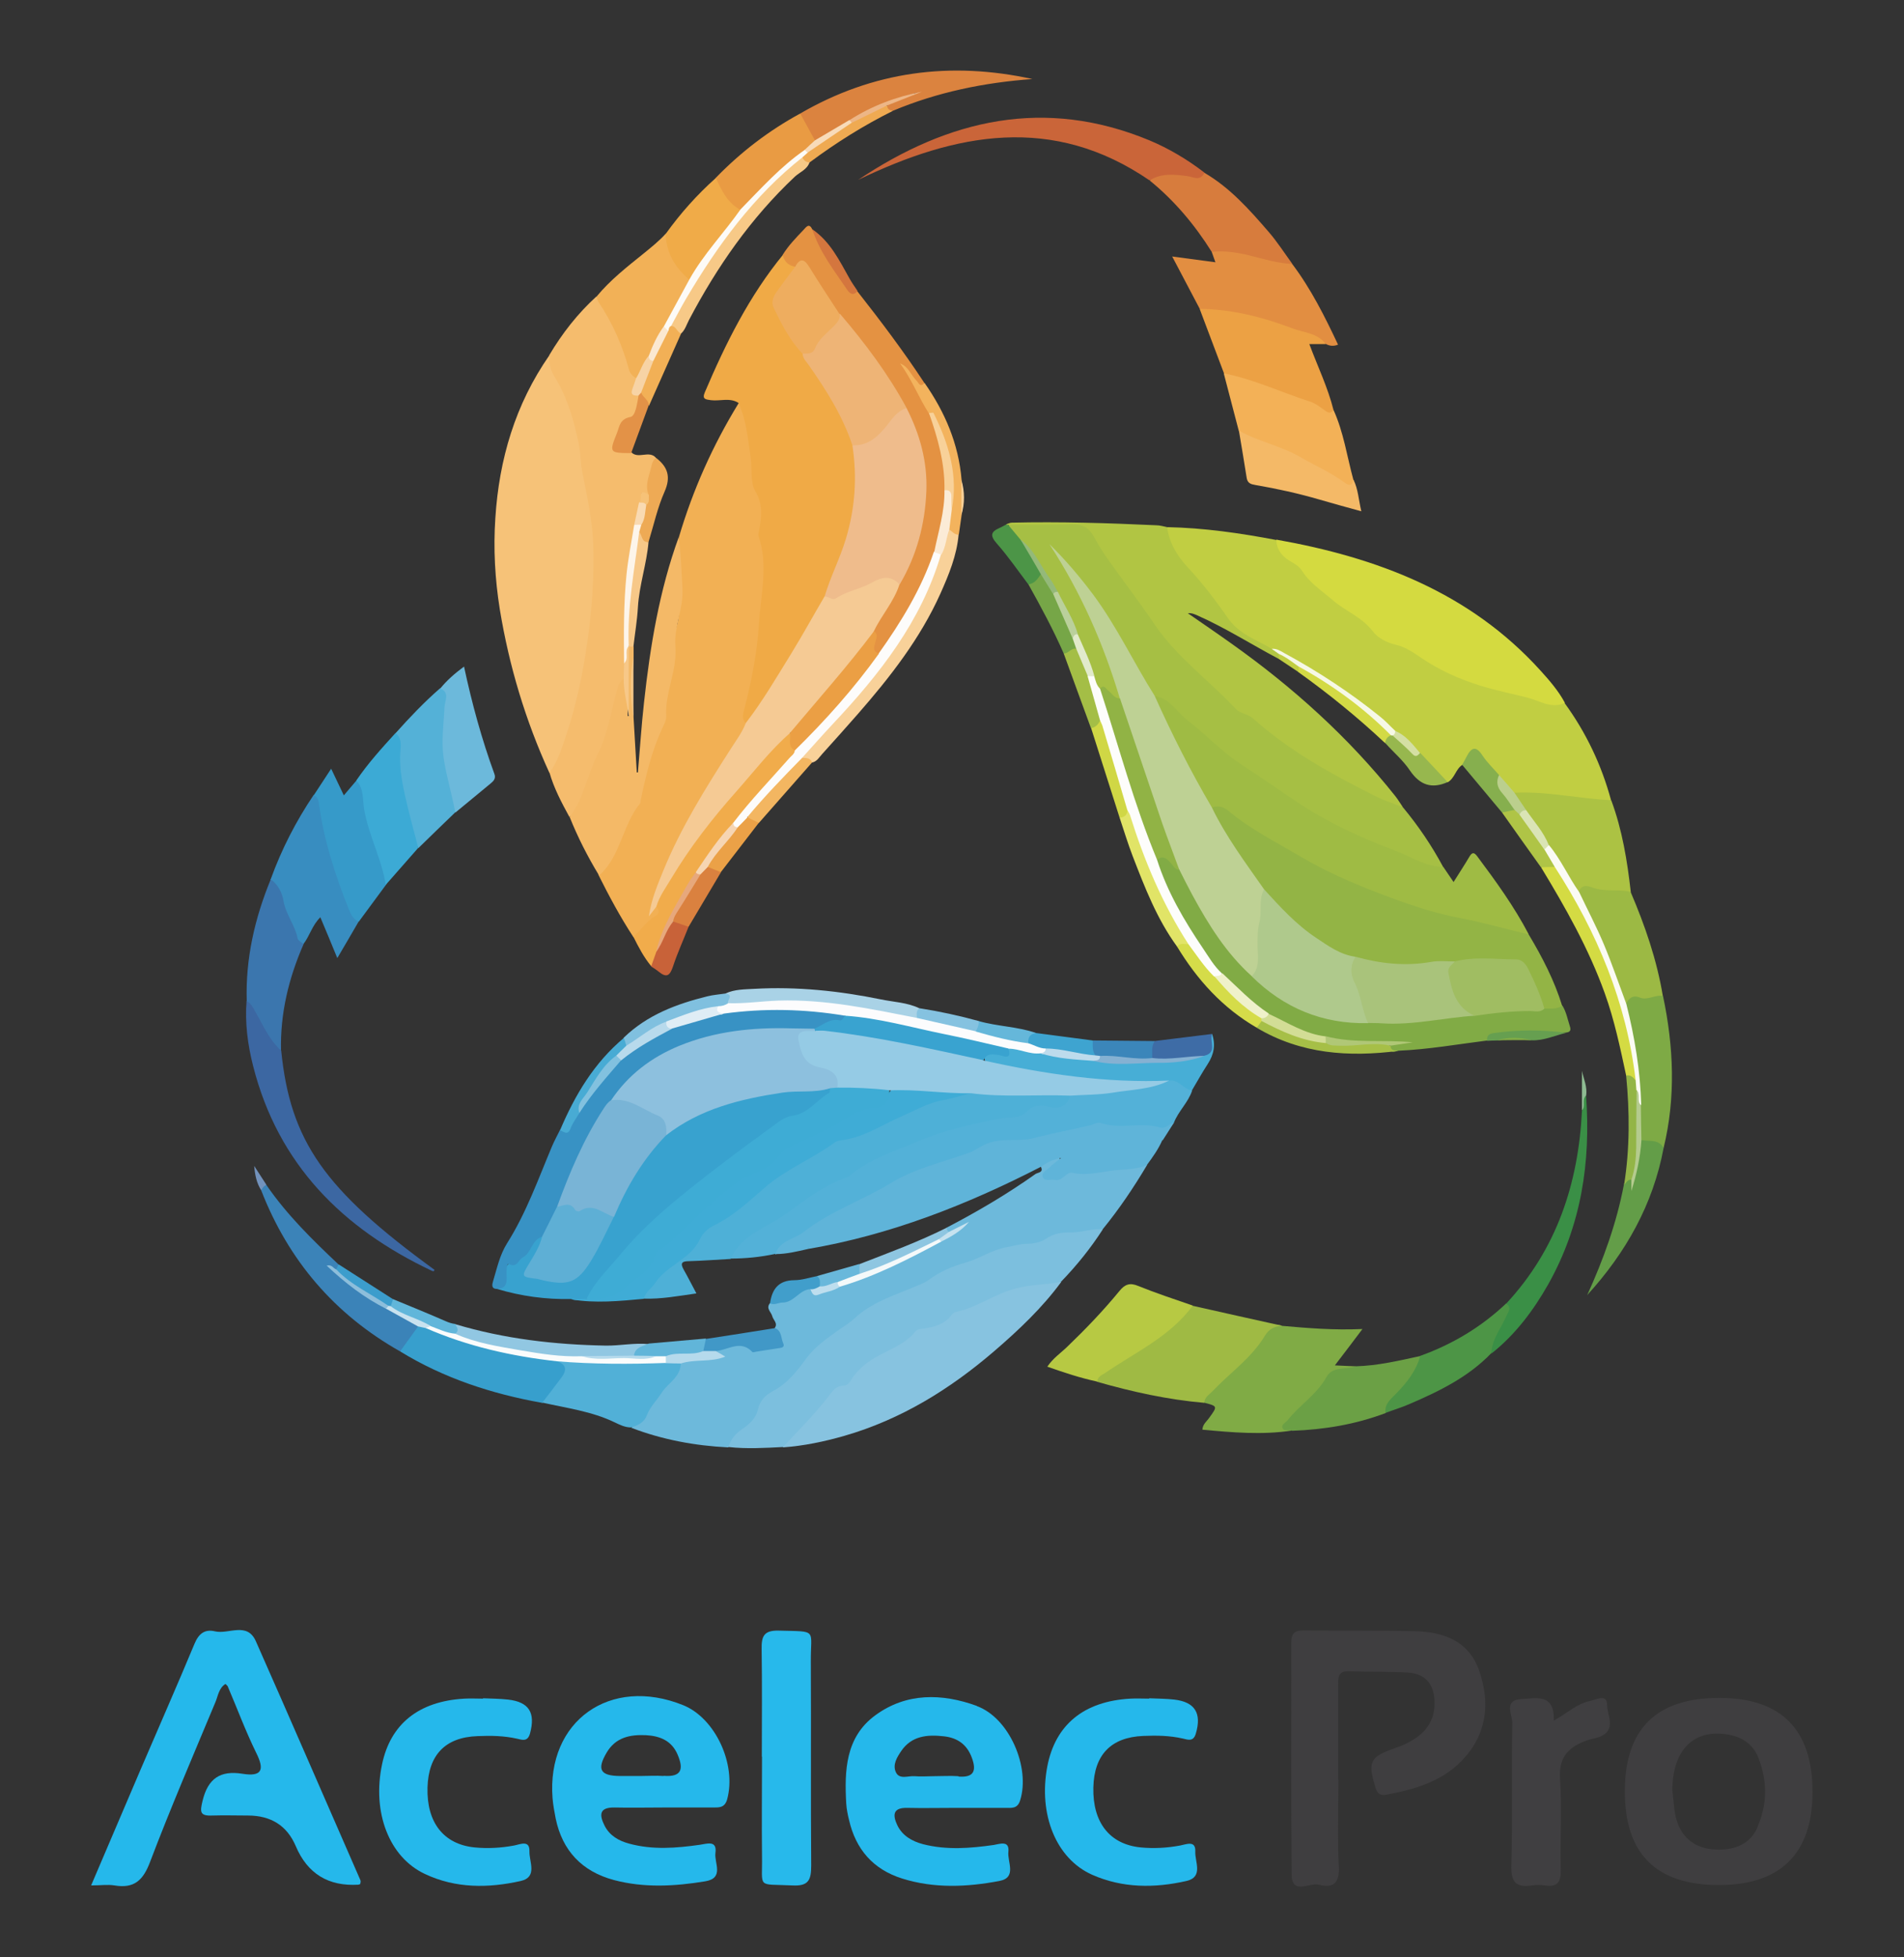 <?xml version="1.0" encoding="UTF-8"?>
<svg id="Calque_3" data-name="Calque 3" xmlns="http://www.w3.org/2000/svg" viewBox="0 0 102.17 105">
  <rect x="0" y="0" width="102.17" height="105" fill="#333333" stroke="none"/>
  <defs>
    <style>
      .cls-1 {
        fill: #bedeee;
      }

      .cls-2 {
        fill: #fcfcfd;
      }

      .cls-3 {
        fill: #d4da40;
      }

      .cls-4 {
        fill: #eead5f;
      }

      .cls-5 {
        fill: #f5bc6d;
      }

      .cls-6 {
        fill: #e1e467;
      }

      .cls-7 {
        fill: #c6e2ef;
      }

      .cls-8 {
        fill: #4198c7;
      }

      .cls-9 {
        fill: #fdfdfb;
      }

      .cls-10 {
        fill: #f3b661;
      }

      .cls-11 {
        fill: #dae4b5;
      }

      .cls-12 {
        fill: #e99b43;
      }

      .cls-13 {
        fill: #669f50;
      }

      .cls-14 {
        fill: #85c2e0;
      }

      .cls-15 {
        fill: #f2b054;
      }

      .cls-16 {
        fill: #f2b157;
      }

      .cls-17 {
        fill: #b5daec;
      }

      .cls-18 {
        fill: #53b1d8;
      }

      .cls-19 {
        fill: #a6bf47;
      }

      .cls-20 {
        fill: #61b6da;
      }

      .cls-21 {
        fill: #afc446;
      }

      .cls-22 {
        fill: #efaa52;
      }

      .cls-23 {
        fill: #5fb4d9;
      }

      .cls-24 {
        fill: #4c9547;
      }

      .cls-25 {
        fill: #7eaa45;
      }

      .cls-26 {
        fill: #8dc0de;
      }

      .cls-27 {
        fill: #bddbec;
      }

      .cls-28 {
        fill: #c1ce42;
      }

      .cls-29 {
        fill: #d0d745;
      }

      .cls-30 {
        fill: #a9d2e6;
      }

      .cls-31 {
        fill: #f3b157;
      }

      .cls-32 {
        fill: #d2dd95;
      }

      .cls-33 {
        fill: #fafcfc;
      }

      .cls-34 {
        fill: #b7c943;
      }

      .cls-35 {
        fill: #419ecb;
      }

      .cls-36 {
        fill: #acc243;
      }

      .cls-37 {
        fill: #ca6539;
      }

      .cls-38 {
        fill: #4eb0d7;
      }

      .cls-39 {
        fill: #6db9db;
      }

      .cls-40 {
        fill: #eba147;
      }

      .cls-41 {
        fill: #da813f;
      }

      .cls-42 {
        fill: #61b5d9;
      }

      .cls-43 {
        fill: #eca144;
      }

      .cls-44 {
        fill: #97b74e;
      }

      .cls-45 {
        fill: #b0c776;
      }

      .cls-46 {
        fill: #79b4d6;
      }

      .cls-47 {
        fill: #48abd4;
      }

      .cls-48 {
        fill: #d4763e;
      }

      .cls-49 {
        fill: #f9dab2;
      }

      .cls-50 {
        fill: #87c3e0;
      }

      .cls-51 {
        fill: #e28e41;
      }

      .cls-52 {
        fill: #a0bd62;
      }

      .cls-53 {
        fill: #b1c543;
      }

      .cls-54 {
        fill: #93b445;
      }

      .cls-55 {
        fill: #f3b35d;
      }

      .cls-56 {
        fill: #f1ac4b;
      }

      .cls-57 {
        fill: #f2b056;
      }

      .cls-58 {
        fill: #3e6ca6;
      }

      .cls-59 {
        fill: #86af4e;
      }

      .cls-60 {
        fill: #9fbb44;
      }

      .cls-61 {
        fill: #fdf5ea;
      }

      .cls-62 {
        fill: #fdfcfb;
      }

      .cls-63 {
        fill: #e1eacb;
      }

      .cls-64 {
        fill: #91c7e2;
      }

      .cls-65 {
        fill: #d4db43;
      }

      .cls-66 {
        fill: #7292bc;
      }

      .cls-67 {
        fill: #f6c278;
      }

      .cls-68 {
        fill: #3f3e40;
      }

      .cls-69 {
        fill: #f5ca94;
      }

      .cls-70 {
        fill: #fdfbf7;
      }

      .cls-71 {
        fill: #6ba045;
      }

      .cls-72 {
        fill: #e39247;
      }

      .cls-73 {
        fill: #403f41;
      }

      .cls-74 {
        fill: #94b979;
      }

      .cls-75 {
        fill: #3a8f46;
      }

      .cls-76 {
        fill: #80ab45;
      }

      .cls-77 {
        fill: #e7a87c;
      }

      .cls-78 {
        fill: #3b76ae;
      }

      .cls-79 {
        fill: #b4cb8e;
      }

      .cls-80 {
        fill: #bad09b;
      }

      .cls-81 {
        fill: #e49242;
      }

      .cls-82 {
        fill: #388dc0;
      }

      .cls-83 {
        fill: #3c9dcc;
      }

      .cls-84 {
        fill: #76a647;
      }

      .cls-85 {
        fill: #9cb944;
      }

      .cls-86 {
        fill: #3c67a2;
      }

      .cls-87 {
        fill: #93b547;
      }

      .cls-88 {
        fill: #c86239;
      }

      .cls-89 {
        fill: #5eafd5;
      }

      .cls-90 {
        fill: #69b8db;
      }

      .cls-91 {
        fill: #9fba44;
      }

      .cls-92 {
        fill: #f0ab48;
      }

      .cls-93 {
        fill: #95cbe5;
      }

      .cls-94 {
        fill: #bbcf8d;
      }

      .cls-95 {
        fill: #f6d5b3;
      }

      .cls-96 {
        fill: #b8daec;
      }

      .cls-97 {
        fill: #afc98c;
      }

      .cls-98 {
        fill: #f8dbb9;
      }

      .cls-99 {
        fill: #d5dc49;
      }

      .cls-100 {
        fill: #fbfbf4;
      }

      .cls-101 {
        fill: #ea5;
      }

      .cls-102 {
        fill: #3ea4d0;
      }

      .cls-103 {
        fill: #edb686;
      }

      .cls-104 {
        fill: #7cbfde;
      }

      .cls-105 {
        fill: #3eacd5;
      }

      .cls-106 {
        fill: #db833f;
      }

      .cls-107 {
        fill: #fbe8d0;
      }

      .cls-108 {
        fill: #f4f9fa;
      }

      .cls-109 {
        fill: #eff1ca;
      }

      .cls-110 {
        fill: #27b9eb;
      }

      .cls-111 {
        fill: #a6bf44;
      }

      .cls-112 {
        fill: #54b1d7;
      }

      .cls-113 {
        fill: #f6f8e6;
      }

      .cls-114 {
        fill: #91b345;
      }

      .cls-115 {
        fill: #38a2cf;
      }

      .cls-116 {
        fill: #fbebd6;
      }

      .cls-117 {
        fill: #82c1df;
      }

      .cls-118 {
        fill: #379fcd;
      }

      .cls-119 {
        fill: #65b7da;
      }

      .cls-120 {
        fill: #3b83b8;
      }

      .cls-121 {
        fill: #eeb476;
      }

      .cls-122 {
        fill: #51b0d7;
      }

      .cls-123 {
        fill: #f7c888;
      }

      .cls-124 {
        fill: #639d48;
      }

      .cls-125 {
        fill: #8ebb92;
      }

      .cls-126 {
        fill: #85b1d2;
      }

      .cls-127 {
        fill: #f8d199;
      }

      .cls-128 {
        fill: #39a3d0;
      }

      .cls-129 {
        fill: #369ac9;
      }

      .cls-130 {
        fill: #47aed6;
      }

      .cls-131 {
        fill: #80c0df;
      }

      .cls-132 {
        fill: #d4dfa3;
      }

      .cls-133 {
        fill: #eb9f44;
      }

      .cls-134 {
        fill: #d77c3d;
      }

      .cls-135 {
        fill: #efbc8c;
      }

      .cls-136 {
        fill: #3caad5;
      }

      .cls-137 {
        fill: #25b8eb;
      }

      .cls-138 {
        fill: #f7d3a5;
      }

      .cls-139 {
        fill: #d3da45;
      }

      .cls-140 {
        fill: #f0aa46;
      }

      .cls-141 {
        fill: #3892c4;
      }

      .cls-142 {
        fill: #4d9546;
      }

      .cls-143 {
        fill: #8ec6e1;
      }

      .cls-144 {
        fill: #8dbedb;
      }

      .cls-145 {
        fill: #f4b967;
      }

      .cls-146 {
        fill: #dfedf5;
      }

      .cls-147 {
        fill: #81ab45;
      }

      .cls-148 {
        fill: #c8e2ef;
      }

      .cls-149 {
        fill: #a4be46;
      }

      .cls-150 {
        fill: #3b86ba;
      }

      .cls-151 {
        fill: #bed194;
      }

      .cls-152 {
        fill: #3facd6;
      }

      .cls-153 {
        fill: #a9c37b;
      }

      .cls-154 {
        fill: #6cb9db;
      }

      .cls-155 {
        fill: #f7c987;
      }
    </style>
  </defs>
  <g>
    <path class="cls-28" d="M62.63,28.28c1.97,.04,3.92,.32,5.86,.69,1.24,1.47,2.57,2.84,4.22,3.85,.08,.05,0-.03,.05,.04,.99,1.13,2.39,1.62,3.64,2.34,1.09,.63,2.2,1.22,3.45,1.49,1.38,.3,2.7,.84,4.11,1.03,1.15,1.58,1.98,3.32,2.49,5.21-.71,.28-1.44,.1-2.13,.01-.96-.12-1.92-.21-2.88-.24-.53-.11-.71-.62-1.06-.93-.32-.27-.57-.61-.81-.94-.32-.45-.58-.48-.86,0-.06,.1-.16,.15-.25,.21-.35,.23-.4,.72-.78,.93-.68-.34-1.11-.94-1.6-1.48-.37-.47-.77-.91-1.32-1.18-1.71-1.58-3.65-2.85-5.67-3.99-.29-.16-.58-.32-.91-.37-.69-.31-1.31-.73-1.97-1.09-.35-.19-.41-.61-.65-.9-.96-1.17-2.01-2.28-2.72-3.64-.16-.31-.48-.62-.21-1.03Z"/>
    <path class="cls-15" d="M33.98,50.26c-.7-1.07-1.3-2.19-1.87-3.33,.1-.35,.29-.65,.51-.93,.33-.43,.56-.9,.69-1.43,.05-.2,.09-.4,.22-.55,.59-.74,.73-1.65,.99-2.51,.27-.89,.65-1.77,.84-2.65,.27-1.28,.86-2.53,.65-3.89-.05-.34,.03-.67,.16-.97,.47-1.06,.22-2.19,.27-3.28,.02-.63-.07-1.26-.01-1.9,.75-2.54,1.82-4.93,3.2-7.18,.47,.2,.48,.66,.55,1.04,.18,1.07,.19,2.19,.51,3.2,.35,1.12,.23,2.21,.32,3.31,.08,1.04,.02,2.06-.03,3.1-.08,2.07-.55,4.06-.86,6.08-.02,.11-.01,.22,0,.33,.05,.54-.31,.91-.56,1.31-.77,1.22-1.53,2.44-2.26,3.69-.94,1.61-1.64,3.32-2.27,5.07,.05-.1,.12-.16,.24-.16,.22,.08,.28,.3,.16,.42-.42,.47-.76,1.05-1.43,1.25Z"/>
    <path class="cls-140" d="M40.02,38.8c-.26-.27-.13-.57-.05-.87,.37-1.45,.66-2.95,.75-4.41,.09-1.56,.53-3.19-.02-4.77-.03-.09,.02-.22,.04-.32,.13-.71,.21-1.36-.21-2.08-.28-.48-.16-1.2-.25-1.81-.15-.99-.22-2-.66-2.93-.47-.29-.98-.08-1.47-.14-.28-.04-.49-.05-.33-.42,1.12-2.63,2.38-5.17,4.21-7.4,.26,.21,.52,.41,.7,.69-.08,.41-.38,.7-.63,.99-.49,.58-.49,1.13-.09,1.75,.4,.61,.76,1.25,1.19,1.84,.65,1.07,1.45,2.05,2,3.18,.29,.6,.55,1.2,.73,1.84,.39,2.02,.06,3.96-.62,5.87-.25,.71-.55,1.4-.86,2.09-1.15,2.26-2.53,4.39-3.9,6.53-.11,.18-.22,.4-.5,.36Z"/>
    <path class="cls-67" d="M29.48,41.46c-1.28-2.8-2.16-5.72-2.66-8.77-.26-1.62-.35-3.26-.24-4.89,.2-3.16,1.07-6.11,2.9-8.74,.82,1.78,1.66,3.53,1.86,5.55,.14,1.37,.47,2.74,.63,4.12,.1,.9,.16,1.81,0,2.71-.01,.07-.02,.13-.02,.2,.07,1.65-.29,3.25-.57,4.86-.28,1.6-.84,3.12-1.48,4.6-.08,.17-.15,.39-.42,.35Z"/>
    <path class="cls-39" d="M39.07,77.65c-1.78-.09-3.52-.41-5.19-1.05,.96-1.12,1.83-2.3,2.65-3.53,.55-.4,1.2-.2,1.8-.3,.51-.08-.04-.21,.04-.28,.29-.34,1.35-.54,1.85-.35,.1,.04,.19,.13,.3,.14,.4,.06,.83,.04,1.14-.19,.33-.25-.11-.55-.09-.84,.19-.26-.08-.43-.13-.64-.06-.23-.35-.41-.13-.69,.55-.22,1.17-.28,1.62-.75,.11-.12,.32-.11,.5-.09,.61,.41,1.1-.06,1.64-.2,1.86-.6,3.58-1.52,5.32-2.39,.44-.21,.87-.45,1.31-.67-.28,.08-.5,.33-.82,.33-.13-.07-.21-.15-.08-.29,1.65-.86,3.25-1.8,4.77-2.88,.12-.08,.45-.07,.28-.39-.01-.19,.13-.27,.26-.34,.23-.12,.53-.37,.71-.15,.22,.27-.17,.42-.32,.6-.08,.1-.21,.16-.25,.3,.03,.07,.11,.12,.16,.09,.9-.43,1.89-.21,2.82-.4,.77-.15,1.55-.18,2.33-.2-.72,1.21-1.5,2.37-2.39,3.46-.56,.23-1.16,.3-1.74,.33-.44,.02-.82,.07-1.19,.29-.77,.45-1.7,.28-2.5,.6-1.33,.53-2.73,.88-3.94,1.7-.72,.49-1.59,.66-2.37,1.04-1.09,.53-1.94,1.38-2.92,2.05-.57,.39-1.03,.89-1.44,1.45-.45,.61-1,1.13-1.69,1.48-.16,.08-.32,.19-.37,.37-.29,1.09-1.26,1.62-1.94,2.39Z"/>
    <path class="cls-111" d="M75.29,43.32c.82,.99,1.54,2.05,2.15,3.19-.23,.24-.5,.14-.73,.03-1.63-.74-3.36-1.22-4.94-2.07-1.34-.72-2.61-1.56-3.88-2.4-1.26-.83-2.44-1.74-3.59-2.71-.54-.45-1.08-.91-1.58-1.41-.23-.23-.5-.36-.78-.49-.66-.6-.92-1.45-1.35-2.19-1.06-1.82-2.17-3.6-3.58-5.17-.13-.15-.21-.34-.25-.38,1.44,2.08,2.44,4.52,3.3,7.02,.08,.23,.2,.45,.1,.71-.24,.21-.41,.03-.58-.1-.19-.16-.37-.32-.62-.36-.25-.15-.31-.41-.37-.66-.23-.78-.6-1.5-.9-2.25-.24-.79-.7-1.48-1.05-2.22-.61-.96-1.12-2-1.96-2.8-.19-.31-.66-.46-.54-.95,1.28-.05,2.57,0,3.85-.03,.3,0,.48,.11,.66,.35,.77,1.03,1.38,2.16,2.15,3.19,1.33,1.77,2.54,3.63,4.36,4.97,.4,.3,.54,.83,.97,1.08,1.84,1.11,3.42,2.58,5.33,3.6,1.03,.55,2.08,1.06,3.12,1.59,.26,.13,.47,.32,.72,.47Z"/>
    <path class="cls-5" d="M29.48,41.46c.44-.59,.66-1.3,.89-1.98,.55-1.65,.91-3.34,1.15-5.07,.24-1.68,.36-3.35,.32-5.02-.03-1.35-.32-2.7-.59-4.04-.11-.53-.09-1.06-.2-1.57-.26-1.23-.6-2.45-1.27-3.53-.24-.38-.33-.76-.31-1.19,.7-1.18,1.53-2.24,2.54-3.16,.81,.88,1.24,1.97,1.63,3.07,.16,.44,.28,.88,.55,1.27,.15,.31-.27,.71,.13,.99,0,.59-.09,1.11-.68,1.45-.41,.24-.44,.74-.55,1.16-.04,.15,.07,.24,.22,.27,.2,.03,.39,.06,.57,.16,.38,.37,.94-.12,1.31,.28,.03,.24-.08,.47-.13,.69-.09,.36-.31,.71-.05,1.1,.06,.09-.04,.2-.15,.24-.16,.02-.28-.08-.43-.12,.18,.21,.03,.41,.02,.61-.1,.41-.17,.81-.25,1.22-.44,2.4-.6,4.81-.54,7.24,0,.26,.01,.53-.06,.78-.53,1.17-.69,2.46-1.17,3.64-.46,1.12-.86,2.26-1.39,3.35-.11,.21-.25,.42-.49,.52-.42-.77-.83-1.54-1.07-2.39Z"/>
    <path class="cls-53" d="M75.29,43.32c-.51-.21-1.04-.38-1.53-.63-2.32-1.16-4.59-2.42-6.54-4.16-.27-.24-.66-.23-.92-.51-1.42-1.52-3.14-2.75-4.33-4.5-.85-1.26-1.78-2.46-2.65-3.7-.25-.36-.46-.75-.68-1.12-.3-.49-.64-.57-1.14-.56-1.13,.03-2.26,.02-3.39,.02-.05,.03-.09,.02-.12-.03,.1-.03,.2-.09,.3-.09,2.58-.06,5.17,.02,7.75,.14,.2,0,.39,.06,.59,.1,.1,.85,.57,1.58,1.09,2.14,.79,.85,1.5,1.77,2.14,2.7,.63,.92,1.55,1.19,2.39,1.69,.15,.1,.35,.1,.44,.29,.02,.1,0,.18-.07,.25-1.46-.77-2.85-1.66-4.36-2.33-.16-.07-.31-.14-.52-.12,.78,.54,1.56,1.07,2.33,1.62,3.3,2.34,6.29,5.03,8.81,8.2,.15,.19,.27,.4,.41,.6Z"/>
    <path class="cls-60" d="M61.96,37.34c.82,.12,1.19,.87,1.77,1.31,.98,.75,1.83,1.68,2.86,2.35,1.03,.67,2.04,1.38,3.06,2.06,1.63,1.08,3.39,1.89,5.2,2.57,.85,.32,1.65,.87,2.6,.88,.17,.25,.34,.5,.55,.81,.3-.48,.59-.92,.85-1.36,.14-.24,.25-.25,.42-.02,1,1.34,1.98,2.69,2.76,4.18-.15,.15-.33,.11-.5,.08-.67-.14-1.36-.23-2.01-.43-.83-.26-1.67-.44-2.51-.64-1.6-.37-3.1-1.02-4.59-1.68-2.32-1.02-4.54-2.19-6.56-3.74-.26-.2-.56-.26-.87-.31-.58-.4-.73-1.09-1.05-1.65-.7-1.23-1.29-2.52-1.92-3.79-.1-.19-.23-.39-.07-.62Z"/>
    <path class="cls-54" d="M65.03,43.33c.33-.14,.64-.04,.89,.17,1.17,.99,2.53,1.66,3.84,2.44,1.34,.79,2.75,1.41,4.18,1.96,1.44,.55,2.89,1.07,4.44,1.36,1.21,.23,2.43,.58,3.65,.87,.73,1.22,1.38,2.47,1.8,3.84-.23,.41-.58,.35-.94,.23-.44-.42-.53-1-.74-1.53-.3-.75-.78-1.11-1.62-1.04-.83,.06-1.68-.04-2.5,.14-1.38,.03-2.76,.32-4.15,.03-.34-.07-.69-.12-1.03-.22-1.9-.51-3.3-1.75-4.58-3.16-.18-.2-.34-.41-.53-.6-.95-1.18-1.76-2.44-2.51-3.75-.13-.22-.31-.44-.2-.74Z"/>
    <path class="cls-104" d="M39.07,77.65c.14-.41,.37-.72,.74-.97,.39-.26,.76-.59,.86-1.06,.11-.5,.41-.78,.84-1.01,.76-.4,1.27-1.07,1.77-1.75,.48-.64,1.14-1.09,1.77-1.54,.26-.18,.54-.35,.78-.57,.91-.86,2.08-1.23,3.19-1.69,.28-.12,.58-.22,.82-.4,.6-.44,1.25-.72,1.96-.92,.76-.21,1.42-.69,2.22-.83,.35-.06,.68-.17,1.04-.18,.37,0,.76-.07,1.08-.28,.43-.29,.84-.34,1.36-.33,.54,0,1.11-.22,1.68-.17-.65,1.01-1.4,1.94-2.23,2.8-.17,.14-.33,.28-.58,.28-1.31-.03-2.46,.51-3.66,.95-1.14,.41-2.02,1.36-3.27,1.5-.09,0,0-.03-.06,.02-1.07,1.06-2.73,1.3-3.6,2.63-.23,.35-.76,.31-.97,.66-.52,.81-1.35,1.34-1.87,2.13-.23,.35-.52,.59-.92,.71-.98,.05-1.96,.11-2.93,0Z"/>
    <path class="cls-3" d="M83.97,37.71c-.73,.34-1.37-.13-2.03-.29-.85-.21-1.72-.39-2.55-.65-1.11-.35-2.19-.83-3.16-1.5-.41-.28-.83-.56-1.29-.67-.53-.12-1.01-.37-1.29-.75-.58-.75-1.45-1.06-2.13-1.65-.58-.5-1.24-.92-1.66-1.59-.16-.25-.42-.38-.67-.53-.42-.26-.69-.61-.7-1.13,5.4,.96,10.36,2.82,14.16,7.01,.49,.54,.97,1.09,1.32,1.74Z"/>
    <path class="cls-50" d="M42,77.65c.84-.91,1.73-1.78,2.49-2.78,.19-.26,.4-.53,.79-.54,.17,0,.29-.13,.37-.26,.37-.63,.94-1.05,1.57-1.38,.68-.36,1.41-.64,1.91-1.27,.11-.13,.27-.12,.43-.14,.57-.09,1.13-.23,1.5-.73,.05-.07,.13-.15,.21-.16,1.15-.23,2.1-.98,3.25-1.27,.81-.21,1.63-.2,2.43-.35-1.03,1.4-2.28,2.58-3.58,3.7-2.38,2.05-5.01,3.68-8.06,4.56-1.08,.31-2.18,.54-3.3,.62Z"/>
    <path class="cls-115" d="M30.65,69.69c-1.35,.03-2.68-.15-3.98-.54,.05-.1,.19-.18,.18-.26-.07-1.29,1.39-1.45,1.78-2.41,.07-.18,.28-.29,.5-.12,.09,.61-.32,1.04-.59,1.5-.23,.39-.25,.53,.27,.61,1.97,.3,2.27,.16,3.17-1.63,.27-.53,.53-1.07,.8-1.61,.73-1.66,1.58-3.24,2.94-4.5,1.72-1.44,3.81-1.92,5.95-2.27,.92-.15,1.85-.18,2.78-.16,.3,.21,.17,.41-.04,.58-.59,.47-1.14,.96-1.91,1.17-.85,.23-1.47,.89-2.17,1.39-1.49,1.08-2.94,2.2-4.35,3.4-1.52,1.3-2.84,2.78-4.05,4.37-.16,.21-.27,.47-.56,.53-.24-.02-.49,.04-.73-.05Z"/>
    <path class="cls-18" d="M41.6,67.27c-.79,.17-1.59,.25-2.39,.25,.17-1.02,1.09-1.29,1.77-1.82,.95-.75,2.09-1.2,3-2,.08-.07,.16-.17,.26-.2,1.41-.49,2.51-1.55,3.92-2.06,1.95-.7,3.88-1.44,5.97-1.65,.09,0,.19,0,.26-.03,.75-.37,1.47-.76,2.37-.58,.3,.06,.48-.36,.74-.51,1.46-.23,2.95-.26,4.4-.59,.26-.06,.51-.13,.77-.2,.58-.1,.95,.23,1.3,.63-.21,.64-.74,1.1-.98,1.73-.28,.34-.61,.43-1.06,.37-.96-.15-1.94-.05-2.91-.1-.75-.04-1.57,.23-2.32,.45-.86,.25-1.73,.42-2.61,.39-.95-.03-1.64,.62-2.49,.84-.92,.24-1.78,.66-2.69,.92-.46,.13-.82,.43-1.23,.65-1.06,.56-2.13,1.09-3.17,1.66-1,.55-1.94,1.24-2.89,1.88Z"/>
    <path class="cls-38" d="M57.44,58.78c-.18,.58-.61,.73-1.14,.6-.47-.12-.85-.11-1.21,.26-.39,.4-.95,.27-1.44,.37-1.52,.3-3.02,.63-4.46,1.25-1.25,.53-2.56,.93-3.61,1.83-.03,.03-.07,.05-.11,.07-1.24,.4-2.28,1.23-3.29,1.96-1.01,.73-2.41,1.11-2.97,2.42-.75,.04-1.5,.1-2.25,.12-.41,0-.45,.14-.27,.46,.23,.4,.43,.81,.68,1.27-.98,.14-1.89,.31-2.82,.28-.11-.12-.09-.27,0-.36,.62-.65,1.08-1.47,1.93-1.87,.18-.09,.36-.17,.46-.36,.39-.78,1.03-1.29,1.75-1.77,.96-.63,1.85-1.37,2.71-2.12,.41-.35,.87-.63,1.34-.86,1.02-.51,1.89-1.28,3.09-1.47,.74-.12,1.46-.54,2.12-.91,1.38-.78,2.84-1.2,4.38-1.45,1.39,.12,2.79,.05,4.18,.08,.32,0,.67-.06,.94,.22Z"/>
    <path class="cls-145" d="M30.56,43.85c.77-1.01,.95-2.29,1.52-3.4,.51-1.02,.7-2.2,1-3.32,.08-.28,.12-.56,.4-.72,.25,.64,.2,1.31,.2,1.98,0,.09,.14-.04,.06,0-.14-1.16-.13-2.32-.11-3.48,0-.08,.03-.15,.07-.21,.1-.09,.2-.1,.3-.01,0,.18,0,.35,0,.53-.07,1.11-.08,2.22,0,3.32,.06,.97,.11,1.94,.17,2.9,.02,0,.04,0,.06,0,.11-1.26,.19-2.52,.33-3.77,.33-3.01,.82-5.99,1.86-8.85,.12,.91,.15,1.82,.2,2.74,.06,1.1-.46,2.11-.38,3.09,.11,1.34-.56,2.48-.49,3.76,.01,.26-.14,.5-.25,.74-.55,1.22-.86,2.52-1.13,3.83,0,.04,0,.1-.03,.13-.92,1.13-1.02,2.72-2.09,3.77-.03,.03-.08,.04-.12,.06-.6-.99-1.12-2.01-1.55-3.08Z"/>
    <path class="cls-76" d="M68.79,71.13c1.38,.12,2.77,.24,4.32,.17-.53,.7-.97,1.29-1.48,1.95,.43,.02,.77,.04,1.11,.05-.05,.33-.32,.25-.52,.26-.4,.03-.76,.17-.97,.5-.47,.74-1.12,1.3-1.74,1.89-.21,.2-.59,.43-.2,.8-1.59,.24-3.18,.1-4.79-.05,.02-.3,.24-.45,.37-.64,.45-.62,.45-.62-.28-.81-.18-.29,.06-.45,.21-.62,.28-.31,.56-.63,.89-.89,.8-.64,1.46-1.39,2.04-2.22,.25-.36,.58-.53,1.02-.4Z"/>
    <path class="cls-147" d="M82.88,54.11c.33,0,.66,.04,.96-.16,.21,.34,.28,.74,.4,1.11,.06,.18,.04,.3-.17,.33-1.13,.11-2.27,.08-3.41,.11-.3,0-.61,.08-.84,.32-1.59,.2-3.17,.48-4.78,.55-.25,.07-.49,.14-.46-.26,.3-.22,.64-.18,.97-.21-1.45,.12-2.91,.25-4.35-.11-1.14-.17-2.12-.74-3.12-1.25-.99-.61-1.81-1.42-2.62-2.24-1.46-1.7-2.51-3.64-3.37-5.69-.07-.16-.11-.34-.06-.52,.25-.38,.52-.19,.78-.03,.2,.13,.31,.36,.52,.49,.55,.7,.86,1.54,1.31,2.3,.75,1.26,1.63,2.42,2.66,3.46,1.36,1.23,2.92,2.04,4.74,2.34,.51,.08,1.01,.08,1.52,.06,1.87,.1,3.7-.24,5.54-.41,1.26-.16,2.51-.38,3.79-.19Z"/>
    <path class="cls-81" d="M42.66,14.31c-.36-.07-.58-.28-.66-.64,.31-.5,.72-.92,1.12-1.34,.14-.15,.3-.39,.47-.02,.61,.91,1.07,1.9,1.73,2.78,.18,.24,.3,.56,.68,.53,1.26,1.6,2.48,3.22,3.6,4.92-.08,.38-.28,.26-.43,.08-.2-.23-.38-.48-.46-.62,.5,.6,.89,1.44,1.29,2.27,.55,1.28,.89,2.61,.83,4.02,.02,1.12-.23,2.19-.54,3.25-.58,1.96-1.64,3.66-2.8,5.3-.09,.13-.19,.25-.35,.29-.36,0-.36-.26-.36-.51,0-.24,.09-.48,.04-.72-.03-.31,.15-.54,.3-.77,.38-.61,.77-1.22,1.04-1.89,.75-1.48,1.25-3.04,1.34-4.69,.09-1.58-.27-3.07-.99-4.48-.68-1.42-1.63-2.67-2.58-3.91-.32-.42-.65-.83-.95-1.27-.54-.75-1.1-1.49-1.56-2.3-.18-.32-.42-.43-.76-.29Z"/>
    <path class="cls-141" d="M29.09,66.35c-.57,.16-.56,.87-1.04,1.11-.24,.12-.28,.57-.73,.36-.14-.06-.13,.26-.14,.46,0,.36,.11,.84-.5,.87-.34,0-.27-.25-.22-.42,.21-.69,.35-1.39,.75-2.03,1.03-1.63,1.67-3.44,2.41-5.2,.13-.3,.28-.58,.43-.88,.55-.11,.68-.61,.94-1,.63-1.05,1.41-1.98,2.27-2.85,.81-.78,1.81-1.26,2.79-1.76,.91-.41,1.89-.58,2.86-.8,1.94-.36,3.88-.22,5.82-.01,.18,.02,.35,.07,.5,.17,.27,.26,.07,.44-.15,.47-.49,.07-.91,.34-1.38,.47-1.36,.11-2.73-.03-4.1,.16-2.67,.37-4.97,1.36-6.65,3.56-1.06,1.28-1.69,2.79-2.34,4.29-.21,.49-.42,.97-.62,1.47-.2,.39-.33,.81-.54,1.19-.08,.15-.09,.41-.38,.37Z"/>
    <path class="cls-91" d="M68.79,71.13c-.4,.02-.7,.17-.92,.54-.72,1.19-1.86,1.97-2.8,2.96-.18,.19-.43,.32-.45,.63-1.96-.17-3.86-.59-5.75-1.13-.16-.32,.08-.45,.29-.57,.98-.56,1.86-1.28,2.85-1.84,.46-.26,.84-.64,1.2-1.04,.22-.24,.36-.63,.78-.63,1.6,.36,3.19,.72,4.79,1.07Z"/>
    <path class="cls-23" d="M61.56,62.49c-.53,.25-1.11,.23-1.68,.29-.78,.07-1.53,.32-2.33,.14-.33-.08-.53,.47-.94,.38-.23-.05-.56,.11-.66-.17-.08-.22,.22-.35,.37-.5,.15-.16,.33-.28,.62-.51-.5,.09-.8,.28-1.09,.48-3.97,2.04-8.09,3.66-12.52,4.41,.46-.88,1.15-1.51,2.15-1.64,.8-.11,1.5-.44,2.15-.82,1.46-.86,3.07-1.36,4.62-1.99,1.44-.59,3-.53,4.44-.96,1.08-.32,2.08-.15,3.11-.18,.63-.02,1.21-.25,1.82-.33,.26-.03,.53-.15,.75,.08-.21,.48-.51,.9-.82,1.32Z"/>
    <path class="cls-51" d="M64.38,16.57c-.48-.91-.96-1.83-1.48-2.81,.8,.11,1.53,.2,2.32,.31-.09-.24-.14-.4-.2-.56,.35-.39,.8-.22,1.18-.15,1.06,.2,2.14,.36,3.14,.8,1.01,1.34,1.75,2.82,2.46,4.33-.25,.1-.46,.07-.66-.04-1.98-.82-4.01-1.44-6.15-1.7-.22-.03-.44-.04-.62-.19Z"/>
    <path class="cls-23" d="M62.39,61.17c-.99,.03-1.9,.51-2.9,.45-.08,0-.19,.09-.25,.06-1.36-.67-2.59,.35-3.92,.34-1,0-2.03,.36-3.03,.7-1.95,.67-3.8,1.56-5.62,2.5-.62,.32-1.3,.2-1.9,.56-.26,.16-.6,.23-.67,.55-.1,.43-.6,.35-.76,.68-.57,.13-1.14,.27-1.73,.27,.23-.74,1.01-.79,1.51-1.18,1.42-1.12,3.16-1.7,4.7-2.64,1.28-.78,2.75-1.1,4.14-1.6,.42-.15,.75-.44,1.18-.57,.77-.24,1.58-.03,2.36-.24,.99-.26,2-.44,3-.68,.19-.04,.38-.19,.57-.12,1.05,.35,2.15-.07,3.19,.24,.31,.09,.47-.22,.73-.25-.2,.31-.4,.63-.6,.94Z"/>
    <path class="cls-152" d="M52.11,58.64c-.5,.13-.99,.29-1.5,.38-.81,.14-1.51,.56-2.25,.88-1.03,.45-1.99,1.11-3.14,1.26-.15,.02-.32,.05-.44,.14-1.2,.88-2.6,1.42-3.75,2.42-.83,.72-1.66,1.5-2.67,2-.34,.16-.64,.41-.8,.76-.51,1.09-1.78,1.39-2.41,2.36-.19,.29-.52,.47-.6,.84-1.3,.12-2.6,.25-3.9,.03,.28,0,.55-.01,.83-.02,.07-.05,.14-.13,.23-.12,.79,.08,1.35-.33,1.96-.77,.58-.41,1.06-.81,1.35-1.48,.22-.51,.79-.75,1.19-1.12,.93-.84,1.76-1.8,2.81-2.52,.42-.29,.8-.61,1.27-.83,.56-.26,1.07-.59,1.5-1.06,.6-.65,1.51-.8,2.25-1.24,.49-.29,1.05-.46,1.49-.84,.12-.1,.27-.16,.42-.19,.77-.17,1.52-.36,1.92-1.15,1.33-.21,2.64,.08,3.96,.12,.11,0,.21,.07,.28,.16Z"/>
    <path class="cls-43" d="M64.38,16.57c1.73,.02,3.38,.44,4.98,1.05,.61,.23,1.34,.24,1.78,.84-.28,0-.56,0-.88,0,.45,1.21,1,2.34,1.3,3.55-.07,.4-.33,.27-.52,.16-1.52-.82-3.16-1.3-4.79-1.82-.21-.07-.41-.15-.57-.32-.44-1.16-.87-2.31-1.31-3.47Z"/>
    <path class="cls-36" d="M81.26,42.53c1.75-.09,3.46,.32,5.2,.4,.59,1.59,.86,3.25,1.05,4.93-.58,.22-1.17,.11-1.75,0-.34-.06-.65-.11-.98,.02-.32,.03-.39-.24-.52-.44-.43-.67-.81-1.36-1.25-2.02-.35-.66-.81-1.24-1.21-1.87-.18-.35-.59-.57-.55-1.03Z"/>
    <path class="cls-31" d="M65.68,20.03c1.61,.32,3.1,1.03,4.66,1.53,.24,.08,.46,.25,.67,.4,.19,.13,.35,.3,.55,.04,.54,1.19,.72,2.48,1.06,3.73,.13,.33-.07,.39-.33,.37-.2-.02-.36-.16-.53-.26-1.41-.86-2.85-1.68-4.45-2.14-.35-.1-.64-.29-.84-.6-.27-1.02-.53-2.04-.8-3.06Z"/>
    <path class="cls-37" d="M61.69,9.68c-5.2-3.57-10.42-2.55-15.64-.03,4.88-3.27,10.03-4.44,15.63-2.12,1.05,.44,2.04,1.03,2.95,1.73,.1,.49-.3,.44-.53,.4-.81-.13-1.61-.06-2.41,0Z"/>
    <path class="cls-82" d="M14.53,47.16c.58-1.6,1.35-3.1,2.3-4.51,.47,0,.41,.38,.47,.65,.32,1.74,.79,3.43,1.45,5.07,.15,.37,.38,.69,.49,1.08-.36,.62-.72,1.24-1.14,1.95-.32-.78-.6-1.46-.91-2.19-.44,.43-.57,1-.91,1.44-.38,.04-.47-.26-.58-.51-.43-.98-.76-2-1.19-2.97Z"/>
    <path class="cls-34" d="M64,70.05c-1.22,1.66-3.07,2.49-4.7,3.61-.18,.12-.41,.19-.42,.46-.9-.19-1.77-.48-2.68-.8,.31-.46,.72-.73,1.06-1.06,.99-.95,1.94-1.94,2.81-3,.29-.36,.56-.46,1.01-.27,.96,.39,1.94,.71,2.92,1.05Z"/>
    <path class="cls-16" d="M34.14,20.29c-.2-.11-.34-.26-.4-.5-.35-1.28-.88-2.48-1.62-3.58-.06-.09-.07-.21-.1-.31,.72-.87,1.61-1.57,2.48-2.27,.43-.35,.86-.69,1.23-1.1,.06,.04,.12,.08,.13,.14,.12,.89,.71,1.53,1.14,2.26,.09,.23,0,.43-.12,.62-.41,.64-.76,1.33-1.14,1.99-.33,.5-.56,1.05-.82,1.59-.28,.38-.3,.92-.78,1.16Z"/>
    <path class="cls-118" d="M29.09,75.26c-2.7-.48-5.27-1.32-7.62-2.76,.1-.63,.5-1.05,.98-1.41,.18-.06,.34,0,.51,.06,2.21,.9,4.51,1.41,6.86,1.74,.11,.02,.21,.06,.32,.08,.54,.15,.65,.34,.33,.76-.41,.55-.68,1.24-1.38,1.54Z"/>
    <path class="cls-122" d="M29.09,75.26c.35-.45,.7-.9,1.04-1.36q.48-.64-.25-.87c.14-.18,.34-.21,.53-.19,1.75,.23,3.52,.05,5.27,.1,.3,.01,.61-.05,.85,.19,0,.76-.7,1.07-1.04,1.61-.25,.4-.61,.73-.78,1.19-.14,.38-.48,.55-.85,.65-.32,0-.6-.14-.87-.27-1.24-.6-2.6-.77-3.92-1.07Z"/>
    <path class="cls-129" d="M19.25,49.45c-.26-.12-.4-.34-.5-.59-.75-1.87-1.38-3.78-1.64-5.79-.02-.19-.1-.33-.27-.41,.29-.44,.58-.88,.93-1.42,.25,.53,.46,.97,.68,1.43,.26-.3,.47-.55,.68-.8,.3-.02,.36,.21,.4,.43,.26,1.46,.63,2.89,1.16,4.27,.11,.28,.2,.59,.02,.9-.49,.66-.97,1.32-1.46,1.98Z"/>
    <path class="cls-134" d="M61.69,9.68c.64-.41,1.33-.32,2.03-.23,.31,.04,.69,.29,.91-.18,1.37,.8,2.41,1.97,3.43,3.15,.47,.54,.86,1.15,1.29,1.74-.8-.03-1.55-.27-2.32-.46-.66-.16-1.33-.26-2.01-.19-.91-1.45-2-2.75-3.33-3.83Z"/>
    <path class="cls-112" d="M21.23,39.33c.75-.84,1.53-1.66,2.38-2.4,.5-.13,.43,.26,.45,.52,.04,.46-.08,.92-.12,1.39-.1,1.32,.11,2.6,.46,3.86,.08,.29,.23,.59,.02,.89-.66,.64-1.32,1.27-1.97,1.91-.51-.8-.63-1.72-.86-2.61-.3-1.17-.28-2.37-.36-3.56Z"/>
    <path class="cls-86" d="M15.09,56.37c.49,4.85,2.31,7.45,8.22,11.75,0,.09-.07,.09-.13,.06-4.8-2.27-8.26-5.71-9.6-11-.29-1.14-.44-2.3-.35-3.48,.25-.09,.39,.09,.47,.26,.4,.84,.99,1.56,1.38,2.4Z"/>
    <path class="cls-78" d="M15.09,56.37c-.65-.59-.98-1.39-1.41-2.13-.12-.21-.21-.42-.44-.53-.07-2.28,.43-4.45,1.29-6.54,.39,.29,.61,.72,.68,1.15,.12,.73,.62,1.31,.76,2.02,.02,.12,.21,.21,.32,.31-.8,1.83-1.26,3.72-1.21,5.73Z"/>
    <path class="cls-71" d="M69.32,76.75c-.16-.06-.4,.06-.49-.12-.1-.2,.14-.29,.25-.42,.65-.83,1.58-1.39,2.11-2.35,.31-.57,1.03-.37,1.55-.56,1.18-.03,2.32-.3,3.47-.55,.24,.31-.03,.52-.14,.76-.41,.89-1.27,1.44-1.72,2.3-1.62,.61-3.3,.89-5.03,.95Z"/>
    <path class="cls-85" d="M84.72,47.86c.13-.46,.53-.32,.75-.24,.67,.25,1.37,.06,2.03,.23,.77,1.8,1.41,3.65,1.73,5.59-.31,.24-.68,.29-1.05,.26-.34-.03-.64,.04-.94,.18-.28-.04-.32-.29-.38-.49-.52-1.72-1.23-3.35-2.07-4.93-.1-.19-.25-.38-.08-.61Z"/>
    <path class="cls-106" d="M42.94,6.09c3.91-2.27,8.07-2.81,12.46-1.85-2.59,.19-5.1,.7-7.5,1.71-.2,.07-.35,.04-.37-.2,.46-.57,1.21-.5,1.69-.78-1.2,.31-2.36,.98-3.53,1.6-.68,.27-1.19,.88-1.95,1-.41-.41-.8-.83-.79-1.47Z"/>
    <path class="cls-136" d="M21.23,39.33c.3,.24,.29,.58,.26,.91-.1,1.11,.18,2.18,.43,3.23,.16,.67,.36,1.34,.52,2.02-.58,.66-1.16,1.32-1.74,1.98-.22-1.38-.9-2.62-1.15-3.99-.1-.54,0-1.15-.43-1.61,.62-.91,1.36-1.73,2.1-2.54Z"/>
    <path class="cls-120" d="M22.43,71.17c-.32,.44-.64,.89-.96,1.33-3.52-1.99-5.99-4.88-7.45-8.63-.03-.22,.05-.32,.28-.29,1.1,1.6,2.47,2.94,3.87,4.26,.05,.13-.02,.21-.11,.28-.05,0-.11,.05-.1,.06,.95,.64,1.79,1.44,2.84,1.91,.51,.41,1.24,.49,1.63,1.09Z"/>
    <path class="cls-25" d="M87.25,53.85c.17-.3,.36-.49,.75-.33,.41,.17,.82-.18,1.24-.08,.57,2.71,.69,5.43,.03,8.15-.43-.17-.95-.12-1.31-.49-.18-.58-.05-1.18-.09-1.76-.01-1.56-.26-3.09-.61-4.61-.06-.28-.24-.59,0-.88Z"/>
    <path class="cls-56" d="M33.98,50.26c.42-.35,.7-.84,1.19-1.12,.18-.1,.27-.31,.04-.49-.19-.26,.01-.46,.13-.66,1.24-2.24,2.8-4.23,4.5-6.13,.54-.61,1.1-1.21,1.63-1.84,.26-.3,.46-.72,.97-.69,.18,.27,.14,.62,.28,.9-.03,.46-.39,.75-.66,1.04-.9,.95-1.72,1.97-2.6,2.93-.71,.87-1.37,1.77-2.01,2.69-.72,1.14-1.39,2.31-1.89,3.56-.08,.21-.16,.41-.18,.63-.09,.28-.08,.62-.43,.76-.4-.48-.68-1.02-.96-1.58Z"/>
    <path class="cls-154" d="M24.43,43.58c-.18-.97-.47-1.91-.62-2.89-.14-.94,0-1.82,.04-2.73,.01-.35,.31-.79-.22-1.03,.35-.43,.76-.79,1.27-1.17,.43,2,.95,3.9,1.63,5.76,.09,.24-.04,.38-.2,.51-.63,.52-1.26,1.04-1.89,1.56Z"/>
    <path class="cls-145" d="M66.48,23.1c1.06,.6,2.27,.82,3.33,1.44,.76,.44,1.58,.8,2.3,1.32,.22,.16,.43,.29,.52-.12,.25,.5,.27,1.06,.42,1.69-.8-.22-1.53-.42-2.25-.63-1.13-.33-2.27-.58-3.43-.78-.24-.04-.42-.09-.47-.37-.13-.85-.28-1.7-.42-2.55Z"/>
    <path class="cls-142" d="M74.35,75.8c-.07-.51,.32-.77,.61-1.08,.55-.57,1.04-1.19,1.25-1.98,1.73-.62,3.28-1.55,4.62-2.82,.35,.23,.37,.29,.15,.74-.31,.65-.63,1.29-.95,1.93-1.24,1.29-2.8,2.05-4.41,2.74-.41,.18-.85,.31-1.27,.47Z"/>
    <path class="cls-12" d="M42.94,6.09c.26,.48,.53,.96,.79,1.44,.04,.36-.33,.41-.48,.63-1.11,.88-2.18,1.79-3.07,2.89-.13,.16-.28,.29-.49,.32-.61-.17-1.38-1.28-1.28-1.83,1.34-1.38,2.84-2.53,4.53-3.45Z"/>
    <path class="cls-130" d="M63.97,58.5c-.46-.05-.7-.59-1.21-.53-1.64,.35-3.29,.22-4.93,0-1.66-.21-3.32-.44-4.93-.94-.17-.43-.06-.62,.41-.61,.33,0,.64,.03,.87-.27,.59-.08,1.12,.2,1.7,.22,.92,.19,1.86,.26,2.79,.39,1.94,.12,3.87,.2,5.78-.25,.56-.14,.26-.77,.59-1.04,.2,.58,.1,1.1-.23,1.61-.3,.46-.56,.93-.84,1.4Z"/>
    <path class="cls-75" d="M80.03,72.6c.02-.76,.52-1.33,.8-1.99,.11-.25,.3-.45,0-.68,2.71-2.92,3.87-6.45,4.06-10.35,.17-.24-.16-.61,.22-.79,.26,3.56-.26,6.96-2.03,10.11-.8,1.41-1.76,2.69-3.04,3.71Z"/>
    <path class="cls-92" d="M38.41,9.54c.31,.67,.62,1.34,1.31,1.71,.11,.26-.11,.41-.23,.57-.75,1.02-1.61,1.97-2.29,3.05-.05,.08-.13,.12-.22,.13-.76-.65-1.23-1.44-1.26-2.45,.79-1.1,1.68-2.1,2.69-3Z"/>
    <path class="cls-127" d="M51.44,28.68c-.1,1.12-.52,2.14-.97,3.15-1.09,2.43-2.71,4.5-4.45,6.49-.63,.71-1.26,1.43-1.9,2.13-.16,.17-.28,.41-.55,.46-.2-.06-.44-.05-.55-.29,.45-.82,1.16-1.43,1.78-2.11,1.83-1.99,3.51-4.08,4.7-6.54,.36-.74,.56-1.54,.87-2.29,.22-.39,.19-.89,.49-1.25,.29-.13,.41,.1,.57,.25Z"/>
    <path class="cls-124" d="M88.07,61.16c.42,.09,.93-.07,1.2,.43-.57,3.04-2.03,5.62-4.1,7.89,.87-1.91,1.58-3.87,1.97-5.93,.07-.18,.09-.43,.39-.28,.04,.05,.06,.12,.05,.18,.04,0,.03-.04,.03-.06,.09-.75,.1-1.52,.45-2.23Z"/>
    <path class="cls-65" d="M87.26,57.7c-.32-1.49-.63-2.98-1.15-4.42-.86-2.39-2.1-4.58-3.41-6.74,.17-.2,.4-.19,.63-.15,.23,.06,.38,.22,.5,.41,2.09,3.44,3.64,7.07,4.02,11.13-.3,.2-.4-.12-.59-.22Z"/>
    <path class="cls-155" d="M43.44,8.71c-.13,.39-.52,.52-.79,.77-2.36,2.22-4.18,4.84-5.68,7.69-.13,.25-.21,.54-.43,.73-.32,.05-.42-.22-.59-.4,0-.62,.44-1.04,.72-1.53,1.52-2.66,3.34-5.09,5.67-7.11,.2-.17,.38-.38,.64-.46,.21,.01,.35,.14,.46,.31Z"/>
    <path class="cls-30" d="M38.93,53.3c.49-.23,1.03-.22,1.54-.25,2.3-.13,4.57,.11,6.82,.57,.68,.14,1.39,.16,2.04,.47,.03,.24,.04,.47-.21,.62-.43,.09-.83-.06-1.24-.15-2.3-.5-4.62-.76-6.98-.67-.55,.02-1.09,.21-1.65,.08-.35-.11-.27-.42-.32-.68Z"/>
    <path class="cls-64" d="M24.43,71.04c2.63,.79,5.34,1.1,8.08,1.15,.77,.01,1.54-.16,2.31-.08-.22,.37-.61,.55-.95,.78-.86,.1-1.73,.02-2.59,.05-2.33-.06-4.59-.48-6.8-1.2-.18-.22-.12-.46-.05-.7Z"/>
    <path class="cls-6" d="M63.16,50.78c-1.08-1.48-1.73-3.17-2.38-4.85-.26-.68-.47-1.37-.7-2.06,.12-.2,.25-.37,.49-.45,.24,.1,.28,.33,.35,.53,.71,2.2,1.56,4.33,2.83,6.27,.08,.13,.16,.27,.1,.44-.2,.18-.45,.15-.69,.12Z"/>
    <path class="cls-55" d="M51.44,28.68c-.23,.02-.34-.18-.51-.27-.27-.34-.03-.69-.01-1.03,.22-1.86-.11-3.6-1.08-5.21-.55-.86-.92-1.83-1.54-2.67,.45,.16,.58,.62,.88,.92,.13,.13,.2,.4,.43,.12,1.1,1.57,1.83,3.28,1.99,5.21,.07,.63,.09,1.26,0,1.89-.05,.35-.1,.7-.15,1.05Z"/>
    <path class="cls-99" d="M63.16,50.78c.17-.22,.41-.11,.62-.13,.66,.39,.94,1.12,1.46,1.63,.76,.83,1.58,1.6,2.47,2.28,.03,.05,.05,.11,.06,.17-.01,.22-.13,.35-.34,.4-1.83-1.06-3.19-2.57-4.27-4.35Z"/>
    <path class="cls-84" d="M57.08,35.06c-.56-1.28-1.22-2.5-1.9-3.72,.19-.25,.4-.48,.71-.57,.42,.23,.44,.75,.74,1.07,.39,.78,.77,1.57,1.05,2.39,.07,.19,.16,.37,.07,.58-.19,.18-.35,.43-.67,.26Z"/>
    <path class="cls-131" d="M38.93,53.3c.45,.07,.1,.34,.13,.52-.07,.25-.29,.28-.5,.32-.94,.12-1.81,.47-2.69,.79-.57,.19-1.04,.54-1.53,.86-.23,.15-.42,.39-.75,.33-.13-.12-.2-.27-.12-.45,1.26-1.22,2.83-1.81,4.49-2.22,.32-.08,.65-.1,.97-.15Z"/>
    <path class="cls-8" d="M41.58,71.25c.38,.14,.32,.54,.45,.82,.1,.22-.11,.24-.26,.26-.39,.06-.77,.12-1.16,.18-.08,.01-.21,.06-.24,.02-.64-.68-1.31-.09-1.96-.05-.2,.18-.42,.17-.64,.06-.22-.28-.07-.49,.12-.71,1.23-.19,2.47-.38,3.7-.58Z"/>
    <path class="cls-59" d="M78.46,41.03c.08-.15,.17-.3,.25-.46,.26-.5,.51-.55,.84-.04,.25,.38,.59,.7,.89,1.05-.05,.5,.28,.82,.54,1.18,.15,.22,.42,.41,.27,.75-.2,.13-.41,.23-.65,.08-.71-.85-1.43-1.71-2.14-2.56Z"/>
    <path class="cls-24" d="M55.85,30.81c-.17,.25-.33,.5-.67,.54-.56-.74-1.08-1.5-1.69-2.19-.38-.43-.32-.63,.15-.84,.12-.05,.23-.12,.35-.18,.04,.01,.08,.03,.12,.03,.22,.26,.43,.52,.65,.78,.43,.58,.98,1.09,1.09,1.86Z"/>
    <path class="cls-58" d="M65.04,55.48c-.15,.39,.3,.99-.42,1.16-.92,.1-1.83,.37-2.77,.18-.26-.36-.29-.69,.11-.97,1.03-.13,2.05-.25,3.08-.38Z"/>
    <path class="cls-19" d="M67.44,55.14l.26-.37c.26-.1,.47,.06,.68,.16,.92,.45,1.88,.75,2.88,.92,.69,.11,1.39,.18,2.09,.08,.43-.06,.87-.03,1.27,.18,.01,.28,.24,.24,.41,.27-2.65,.34-5.22,.17-7.59-1.24Z"/>
    <path class="cls-101" d="M34.81,26.55c-.22-.52,.02-.99,.13-1.48,.04-.2,.1-.38,.26-.51,.64,.49,.81,1.03,.46,1.82-.38,.86-.58,1.79-.86,2.7-.47,.17-.49-.21-.59-.48-.02-.17,.04-.33,.09-.49,.1-.34,.14-.7,.26-1.03,.07-.18,.08-.39,.25-.52Z"/>
    <path class="cls-29" d="M60.51,43.45c-.02,.27-.17,.4-.43,.42-.51-1.6-1.02-3.21-1.53-4.81,.17-.2,.29-.47,.63-.4,.59,1.56,1.2,3.1,1.33,4.79Z"/>
    <path class="cls-44" d="M76.21,40.39c.49,.52,.98,1.04,1.47,1.57-.85,.37-1.48,.17-2.02-.62-.36-.54-.88-.98-1.32-1.47-.14-.25,0-.38,.2-.48,.06-.01,.13-.01,.19,0,.47,.22,.89,.54,1.13,.97,.17,.32,.25-.1,.34,.03Z"/>
    <path class="cls-41" d="M38.69,46.79c-.58,.98-1.16,1.95-1.74,2.93-.34,.18-.58-.04-.82-.22-.14-.55,.31-.88,.51-1.29,.23-.47,.56-.89,.83-1.34,.13-.2,.27-.39,.53-.42,.28,.02,.52,.12,.69,.35Z"/>
    <path class="cls-149" d="M59.04,38.65c-.11,.2-.24,.38-.5,.41-.49-1.33-.97-2.66-1.46-4,.26,0,.39-.3,.67-.26,.59,.33,.47,1.01,.75,1.49,.17,.54,.36,1.08,.53,1.62,.08,.24,.22,.49,.01,.74Z"/>
    <path class="cls-72" d="M33.9,24.27s-.03,.04-.05,.04c-1.15-.01-1.17-.02-.74-1.09,.13-.33,.14-.74,.72-.85,.28-.05,.36-.74,.44-1.17,0-.13,.07-.17,.18-.15,.26,.16,.49,.34,.36,.7-.31,.83-.61,1.67-.92,2.5Z"/>
    <path class="cls-10" d="M43.06,40.66c.21,0,.42,0,.52,.24-.95,1.08-1.9,2.16-2.85,3.24-.27,.09-.46-.03-.61-.24-.04-.46,.34-.69,.58-.98,.58-.71,1.31-1.29,1.87-2.03,.11-.15,.26-.31,.5-.23Z"/>
    <path class="cls-139" d="M74.63,39.45c-.19,.08-.29,.22-.3,.42-1.47-1.38-3.03-2.65-4.67-3.82-.06-.09-.08-.18-.03-.28,.15-.15,.29-.04,.42,.04,1.49,.91,2.92,1.9,4.21,3.06,.17,.15,.41,.29,.37,.59Z"/>
    <path class="cls-88" d="M36.13,49.44c.27,.09,.55,.19,.82,.28-.28,.71-.6,1.41-.84,2.14-.16,.47-.33,.62-.75,.28-.13-.11-.28-.2-.42-.29,.09-.26,.18-.52,.28-.79,.32-.53,.31-1.25,.92-1.62Z"/>
    <path class="cls-57" d="M34.82,21.77c0-.32-.32-.44-.41-.7-.12-.67,.38-1.14,.53-1.73,.24-.56,.55-1.08,.78-1.64,.07-.11,.12-.24,.29-.21,.29,0,.31,.34,.54,.4-.57,1.29-1.15,2.58-1.72,3.87Z"/>
    <path class="cls-150" d="M61.96,55.86c-.19,.28-.12,.6-.13,.9-.47,.28-.99,.13-1.48,.12-.41,0-.83-.04-1.25-.07-.12-.01-.24-.04-.35-.11-.29-.26-.35-.55-.11-.88,1.11,.01,2.22,.02,3.33,.03Z"/>
    <path class="cls-123" d="M34.3,28.54c.17,.17,.11,.57,.5,.54-.1,1.18-.5,2.31-.57,3.51-.04,.7-.16,1.4-.24,2.1-.08,0-.17,0-.25-.01-.26-.66-.11-1.34-.09-2.01,.05-1.27,.25-2.53,.45-3.79,.02-.13,.08-.25,.2-.33Z"/>
    <path class="cls-102" d="M58.64,55.83c0,.27-.04,.55,.14,.79-.64,.3-1.23-.1-1.86-.11-.26,0-.52-.09-.78-.1-.38-.07-.79-.07-1.03-.45-.07-.4,.04-.62,.49-.54,1.01,.13,2.03,.27,3.04,.4Z"/>
    <path class="cls-40" d="M40.11,43.85c.2,.1,.41,.2,.61,.29-.68,.88-1.36,1.77-2.04,2.65-.23-.09-.47-.19-.7-.28-.14-.26,.06-.41,.19-.58,.42-.54,.85-1.07,1.28-1.61,.18-.21,.31-.5,.66-.48Z"/>
    <path class="cls-21" d="M80.6,43.59c.22-.05,.45-.09,.67-.14,.19-.05,.26,.12,.37,.21,.52,.56,.88,1.24,1.32,1.86,.16,.33,.51,.56,.46,.99-.24,0-.49,.01-.73,.02-.7-.98-1.4-1.96-2.09-2.94Z"/>
    <path class="cls-22" d="M43.44,8.71c-.19,0-.31-.1-.38-.27-.05-.21,.16-.24,.25-.35,.75-.61,1.55-1.13,2.4-1.6,.64-.26,1.18-.76,1.9-.82,0,.2,.14,.25,.3,.28-1.57,.78-3.05,1.71-4.46,2.76Z"/>
    <path class="cls-42" d="M37.88,71.83c-.05,.22-.09,.43-.14,.65-.05,.34-.34,.3-.55,.3-.48,.01-.94,.08-1.41,.13-.2,.01-.4,.02-.6,0-.39-.05-.82,.12-1.16-.2,.07-.45,.48-.48,.79-.63,1.02-.09,2.05-.18,3.07-.27Z"/>
    <path class="cls-87" d="M87.26,57.7c.24-.05,.38,.1,.51,.26,.14,.17,.13,.38,.15,.59-.03,1.49,.11,2.99-.2,4.47-.03,.12,0,.28-.19,.27-.2-.02-.26,.17-.38,.27,.31-1.95,.3-3.9,.11-5.85Z"/>
    <path class="cls-47" d="M33.48,55.68c.04,.14,.09,.28,.13,.42-.05,.3-.31,.44-.48,.65-.85,.87-1.57,1.83-2.04,2.96-.16,.27-.36,.53-.47,.82-.15,.41-.36,.18-.57,.11,.8-1.89,1.83-3.62,3.43-4.96Z"/>
    <path class="cls-143" d="M50.8,65.86c0,.1,.03,.18,.12,.23-.01,.35-.37,.31-.54,.48-1.21,.64-2.44,1.23-3.71,1.74-.2,.08-.4,.23-.6,0-.09-.18-.06-.35,.07-.5,1.57-.61,3.16-1.19,4.67-1.95Z"/>
    <path class="cls-35" d="M43.49,69.16c-.6,.03-.88,.72-1.5,.72-.22,0-.44,.16-.67,.04,.11-.76,.45-1.23,1.3-1.24,.41,0,.82-.14,1.23-.22,.36,.05,.27,.3,.24,.52-.14,.24-.34,.31-.59,.18Z"/>
    <path class="cls-14" d="M49.2,54.62c0-.19-.06-.39,.14-.53,1.08,.17,2.14,.4,3.19,.69,.16,.25,.08,.44-.14,.59-.35,.16-.7,.06-1.03-.05-.72-.24-1.53-.19-2.16-.71Z"/>
    <path class="cls-20" d="M24.43,71.04c.09,.17,.23,.34,0,.51-.51,.19-.89-.2-1.34-.3-.72-.39-1.56-.56-2.19-1.13-.04-.19,0-.34,.2-.42,.95,.39,1.9,.78,2.84,1.19,.16,.07,.32,.12,.5,.14Z"/>
    <path class="cls-119" d="M52.36,55.34c.09-.17,.17-.35,.16-.56,1.01,.29,2.08,.29,3.08,.64-.33,.04-.45,.24-.42,.55-.14,.14-.32,.15-.49,.11-.64-.15-1.3-.25-1.93-.44-.17-.05-.35-.09-.39-.3Z"/>
    <path class="cls-48" d="M46.01,15.61c-.21,.28-.41,.14-.54-.05-.7-1.04-1.49-2.03-1.88-3.26,.96,.66,1.45,1.67,2,2.65,.13,.23,.28,.44,.42,.65Z"/>
    <path class="cls-13" d="M79.8,55.83c-.03-.29,.12-.38,.38-.41,1.29-.18,2.58-.18,3.87-.01-.62,.14-1.21,.43-1.87,.4-.61-.05-1.23-.07-1.84,.01-.18,0-.36,.01-.54,.02Z"/>
    <path class="cls-83" d="M21.09,69.7c-.04,.13-.08,.25-.12,.38-.05,.05-.11,.05-.17,.03-.95-.43-1.75-1.08-2.59-1.68-.1-.07-.21-.17-.17-.33,.04-.09,.09-.18,.13-.27,.97,.62,1.95,1.25,2.92,1.87Z"/>
    <path class="cls-90" d="M43.99,69.01c0-.19,.06-.41-.15-.55,.76-.22,1.52-.43,2.28-.65,0,.17,0,.35,0,.52-.25,.46-.78,.36-1.15,.58-.32,.08-.62,.37-.98,.1Z"/>
    <path class="cls-123" d="M33.99,38.53c-.17-1.11-.19-2.22,0-3.32,0,1.11,0,2.22,0,3.32Z"/>
    <path class="cls-125" d="M85.11,58.78c-.25,.22,0,.57-.22,.79,0-.71,0-1.41,0-2.12,.09,.44,.3,.86,.22,1.33Z"/>
    <path class="cls-28" d="M69.68,35.76c0,.1,0,.19-.01,.29-.35-.23-.7-.47-1.05-.7,0-.09,0-.18,0-.27,.48,.03,.8,.31,1.06,.68Z"/>
    <path class="cls-66" d="M14.3,63.57c-.14,.05-.22,.16-.28,.29-.25-.38-.34-.83-.38-1.31,.22,.34,.44,.68,.66,1.02Z"/>
    <path class="cls-127" d="M51.59,27.63c0-.63,0-1.26,0-1.89,.18,.63,.19,1.26,0,1.89Z"/>
    <path class="cls-147" d="M80.34,55.81c.61-.19,1.23-.16,1.84-.01-.61,0-1.23,0-1.84,.01Z"/>
    <path class="cls-113" d="M69.68,35.76c-.34-.25-.67-.51-1.06-.68-.13-.09-.25-.18-.38-.27,.26-.03,.47,.11,.68,.23,1.81,.98,3.53,2.11,5.13,3.4,.29,.23,.54,.51,.82,.77,.11,.16,.1,.26-.12,.25-.04,0-.07,0-.11-.01-1.47-1.48-3.13-2.69-4.95-3.69Z"/>
    <path class="cls-94" d="M81.55,43.71c-.09-.09-.18-.17-.28-.26-.22-.3-.41-.62-.66-.9-.27-.3-.34-.61-.17-.97,.27,.31,.55,.62,.82,.94,.21,.32,.43,.63,.64,.95-.08,.14-.2,.22-.35,.24Z"/>
    <path class="cls-132" d="M74.74,39.46c.1-.06,.14-.14,.12-.25,.59,.24,.95,.73,1.34,1.19-.12,.12-.22,.26-.41,.05-.33-.35-.7-.66-1.05-.98Z"/>
    <path class="cls-69" d="M42.4,39.32c-1.07,.93-1.93,2.06-2.86,3.11-1.3,1.46-2.51,3.01-3.52,4.7-.29,.49-.64,.95-.8,1.51-.1,.14-.21,.27-.4,.52,.14-.96,.48-1.72,.79-2.49,.94-2.29,2.25-4.38,3.58-6.46,.29-.46,.63-.9,.83-1.42,.91-1.18,1.66-2.47,2.44-3.73,.62-1.01,1.19-2.05,1.79-3.07,.97-.25,1.87-.67,2.78-1.06,.58-.25,.88-.17,1.24,.41-.29,.93-.96,1.65-1.37,2.51-.35,.88-1.01,1.54-1.58,2.26-.81,1.02-1.7,1.97-2.55,2.96-.1,.12-.21,.23-.38,.24Z"/>
    <path class="cls-135" d="M48.27,31.35c-.48-.49-.91-.42-1.51-.08-.58,.33-1.3,.43-1.88,.82-.21,.14-.42-.09-.63-.09,.31-1.06,.82-2.03,1.14-3.09,.5-1.66,.61-3.32,.35-5.02,.89-.28,1.55-.87,2.11-1.6,.17-.23,.37-.59,.8-.39,.71,1.39,1.12,2.87,1.06,4.44-.07,1.78-.52,3.47-1.43,5.01Z"/>
    <path class="cls-121" d="M48.64,21.9c-.5,.14-.76,.57-1.05,.93-.48,.59-1.01,1.1-1.85,1.06-.52-1.57-1.4-2.96-2.34-4.3-.13-.19-.33-.36-.33-.63,.79-.59,1.33-1.42,2-2.13,1.35,1.58,2.59,3.23,3.58,5.06Z"/>
    <path class="cls-4" d="M45.06,16.84c.04,.3-.15,.48-.33,.67-.36,.37-.8,.68-1,1.19-.13,.31-.41,.27-.67,.27-.68-.71-1.12-1.58-1.54-2.45-.15-.31-.03-.61,.16-.87,.32-.45,.65-.89,.98-1.33,.27-.48,.49-.45,.77,.01,.52,.85,1.08,1.68,1.62,2.52Z"/>
    <path class="cls-108" d="M44.95,68.78c.39-.15,.78-.3,1.17-.44,1.48-.47,2.86-1.18,4.26-1.86,.14-.05,.16,.01,.13,.13-1.75,.94-3.52,1.85-5.44,2.42-.22,0-.24-.09-.12-.25Z"/>
    <path class="cls-17" d="M35.73,72.76c.64-.28,1.37,0,2.01-.28,.22,0,.44,0,.66,0,.17,.09,.34,.19,.52,.3-.78,.32-1.62,.12-2.39,.37-.27,0-.54-.01-.81-.02-.1-.12-.1-.24,0-.36Z"/>
    <path class="cls-1" d="M44.95,68.78c-.01,.11,.03,.19,.12,.25-.34,.24-.76,.27-1.13,.42-.32,.13-.36-.09-.45-.28,.19,.01,.35-.07,.5-.16,.35,.04,.63-.19,.95-.23Z"/>
    <path class="cls-7" d="M50.51,66.61s-.09-.09-.13-.13c.18-.13,.36-.26,.54-.39,.36-.18,.72-.36,1.08-.54-.42,.49-.95,.79-1.49,1.06Z"/>
    <path class="cls-151" d="M67.17,52.37c-1.37-1.23-2.32-2.76-3.19-4.36-.24-.45-.47-.9-.7-1.36-.5-.61-.71-1.37-.97-2.09-.74-2.12-1.43-4.26-2.14-6.39-.08-.23-.19-.45-.08-.7-.87-2.93-2.1-5.71-3.78-8.28,.86,.84,1.63,1.75,2.35,2.71,1.27,1.71,2.17,3.64,3.3,5.43,.92,2.05,1.93,4.05,3.07,5.99,.76,1.57,1.8,2.96,2.8,4.39,.2,.46,.04,.94-.03,1.36-.16,.95-.03,1.9-.2,2.83-.04,.22,.03,.6-.42,.46Z"/>
    <path class="cls-114" d="M60.1,37.47c.76,2.24,1.51,4.47,2.27,6.71,.29,.83,.61,1.65,.91,2.48-.23,0-.3-.19-.44-.34-.19-.21-.41-.48-.75-.19-.32-.02-.36-.3-.44-.51-.98-2.67-1.77-5.41-2.68-8.11-.06-.19-.11-.39,.05-.56,.22-.26,.32,0,.45,.1,.2,.15,.32,.41,.61,.42Z"/>
    <path class="cls-9" d="M59.03,36.95c1,3.07,1.82,6.19,3.06,9.18,.55,1.72,1.45,3.25,2.45,4.73,.32,.47,.6,.97,1.03,1.36-.03,.34-.23,.24-.43,.16-.53-.52-.93-1.14-1.37-1.73-1.39-2.15-2.37-4.48-3.13-6.91-.03-.1-.1-.19-.15-.29-.44-1.5-.88-3-1.33-4.5-.03-.1-.09-.2-.13-.3-.22-.79-.45-1.59-.67-2.38,.13-.11,.25-.11,.36,.01,.07,.24,.12,.48,.3,.66Z"/>
    <path class="cls-63" d="M58.73,36.28c-.12,0-.24,0-.36-.01-.21-.49-.41-.98-.62-1.47-.06-.17-.12-.35-.18-.52-.09-.27-.03-.38,.26-.26,.32,.75,.69,1.48,.9,2.27Z"/>
    <path class="cls-80" d="M57.83,34.02c-.18,0-.24,.11-.26,.26-.35-.8-.7-1.6-1.05-2.4,0-.23,.1-.22,.25-.12,.36,.75,.83,1.45,1.07,2.26Z"/>
    <path class="cls-74" d="M56.76,31.75c-.11,0-.19,.02-.25,.12-.22-.36-.44-.71-.66-1.07-.36-.62-.72-1.24-1.09-1.86,.75,.55,1.07,1.42,1.6,2.13,.16,.21,.26,.45,.4,.68Z"/>
    <path class="cls-61" d="M34.3,28.54c-.26,2.04-.65,4.06-.56,6.13,0,0,0,0,0,0-.13,.22-.03,.46-.06,.69-.02,.11,.03,.28-.19,.23-.02-1.59-.03-3.19,.13-4.78,.09-.88,.27-1.76,.41-2.64,.12-.12,.25-.13,.38-.01-.04,.13-.07,.26-.11,.39Z"/>
    <path class="cls-138" d="M35.06,19.36c-.22,.57-.44,1.14-.66,1.71-.05,.05-.09,.1-.14,.15-.27,.02-.45-.04-.32-.37,.07-.18,.13-.37,.19-.55,.24-.39,.36-.85,.67-1.2,.13,.04,.19,.16,.25,.26Z"/>
    <path class="cls-123" d="M33.49,35.58c.29-.25-.02-.66,.25-.91,0,1.28,0,2.56,0,3.84-.06-.71-.29-1.39-.27-2.11,0-.27,.01-.55,.02-.82Z"/>
    <path class="cls-49" d="M34.41,28.15c-.13,0-.25,0-.38,.01,.09-.4,.17-.8,.26-1.2,.17-.11,.35-.21,.39,.12-.07,.36-.05,.74-.26,1.07Z"/>
    <path class="cls-67" d="M34.68,27.09c-.1-.15-.24-.13-.39-.12,.24-.05-.14-.9,.53-.41-.02,.18,.06,.39-.14,.53Z"/>
    <path class="cls-97" d="M67.17,52.37c.47-.49,.31-1.12,.31-1.68,0-.42,0-.8,.1-1.21,.15-.57-.06-1.2,.25-1.77,.86,.94,1.72,1.89,2.79,2.6,.66,.44,1.3,.91,2.12,1.02-.15,1.1,.49,2.04,.66,3.07,.03,.17,.15,.33,0,.49-2.44,.05-4.51-.81-6.24-2.52Z"/>
    <path class="cls-153" d="M73.41,54.89c-.33-.71-.37-1.51-.74-2.21-.21-.41-.22-.91,.07-1.35,1.34,.37,2.69,.52,4.08,.27,.4-.07,.83-.02,1.25-.02-.27,1.09,0,1.98,.93,2.65,.09,.06,.18,.13,.14,.26-1.67,.11-3.31,.52-4.99,.41-.24-.02-.49-.01-.73-.02Z"/>
    <path class="cls-52" d="M79.13,54.5c-1.01-.45-1.24-1.37-1.41-2.33-.05-.28,.2-.41,.35-.59,1.09-.28,2.2-.11,3.29-.11,.29,0,.5,.22,.64,.5,.34,.69,.66,1.39,.87,2.14-.22,.23-.5,.13-.75,.13-1.01,0-2,.11-3,.26Z"/>
    <path class="cls-26" d="M32.79,59.03c.91-1.36,2.15-2.3,3.65-2.92,1.93-.79,3.95-1,6.01-.94,.42,.01,.84,.01,1.26,.02,.03,.04,.05,.08,.03,.11-.01,.04-.02,.06-.04,.06-.19,.17-.67,.05-.61,.47,.06,.42,.12,.89,.59,1.11,.32,.15,.65,.26,.95,.45,.4,.26,.6,.58,.28,1.04-.14,.07-.27,.05-.39-.04-.83,.26-1.7,.1-2.55,.23-2.24,.34-4.4,.86-6.23,2.29-.36-1.19-1.48-1.31-2.41-1.69-.18-.07-.4-.01-.55-.19Z"/>
    <path class="cls-105" d="M44.53,58.38c.13-.01,.27-.02,.4-.03,.95-.33,1.88-.27,2.79,.14,.04,.63-.24,.9-.89,.96-.54,.05-1.03,.28-1.51,.6-.73,.48-1.54,.84-2.34,1.19-.49,.22-.95,.43-1.28,.89-.31,.42-.8,.65-1.26,.83-1.02,.41-1.75,1.18-2.55,1.86-.87,.74-1.59,1.64-2.55,2.28-.05,.04-.13,.08-.14,.14-.2,.91-1,1.24-1.6,1.81-.67,.63-1.34,.65-2.12,.62,.42-.89,1.14-1.56,1.75-2.3,1.55-1.89,3.49-3.38,5.43-4.87,.96-.74,1.94-1.45,2.91-2.16,.28-.21,.58-.43,.93-.48,.86-.1,1.31-.84,1.99-1.23,.05-.03,.03-.17,.04-.25Z"/>
    <path class="cls-46" d="M32.79,59.03c.97-.16,1.68,.49,2.49,.81,.46,.18,.5,.62,.47,1.06-1.24,1.27-2.12,2.76-2.8,4.38-.26,.1-.47-.02-.69-.12-.18-.08-.38-.23-.56-.16-.67,.28-1.21-.18-1.81-.25,.67-1.84,1.43-3.64,2.51-5.29,.11-.17,.22-.33,.39-.43Z"/>
    <path class="cls-89" d="M29.88,64.75c.35-.07,.73-.3,.99,.17,.03,.05,.19,.09,.23,.06,.71-.49,1.24,.13,1.84,.3-.4,.79-.76,1.6-1.22,2.35-.72,1.18-1.22,1.36-2.57,1.06-.11-.02-.21-.06-.32-.08-.88-.11-.88-.1-.39-.9,.26-.43,.53-.87,.65-1.37,.27-.53,.53-1.06,.8-1.6Z"/>
    <path class="cls-93" d="M47.72,58.49c-.93-.11-1.86-.15-2.79-.14,.15-.77-.46-1-.96-1.09-.85-.16-.99-.84-1.12-1.43-.13-.65,.49-.49,.88-.52,.22-.14,.45-.17,.7-.14,2.65,.26,5.25,.84,7.84,1.43,.2,.05,.38,.11,.5,.29,3.28,.73,6.6,1.23,9.97,1.08-.96,.48-2.01,.48-3.03,.65-.75,.12-1.52,.11-2.28,.16-1.77-.07-3.56,.1-5.33-.13-1.47,.03-2.92-.23-4.39-.15Z"/>
    <path class="cls-32" d="M71.14,55.96c-1.25-.11-2.36-.61-3.45-1.19,0-.04,0-.08,0-.13,.08-.16,.24-.2,.39-.25,1,.46,1.93,1.08,3.05,1.21,.12,.12,.13,.24,.01,.36Z"/>
    <path class="cls-109" d="M68.08,54.38c-.07,.18-.21,.25-.39,.25-1-.57-1.79-1.39-2.53-2.26,.16-.01,.33,0,.43-.16,.81,.75,1.57,1.56,2.5,2.17Z"/>
    <path class="cls-45" d="M71.14,55.96c0-.12,0-.24-.01-.37,1.54,.41,3.11,.17,4.68,.33-.4,.06-.8,.12-1.2,.18-.9-.21-1.81,.04-2.71,0-.26-.01-.53,.02-.75-.15Z"/>
    <path class="cls-62" d="M40.11,43.85c-.17,.18-.35,.36-.52,.53-.1,.08-.19,.08-.27-.02-.06-.08-.03-.16,.03-.22,.93-1.22,1.99-2.31,3-3.46,.11-.13,.28-.22,.3-.42,.17-.49,.59-.8,.92-1.16,1.1-1.18,2.15-2.39,3.13-3.66,.13-.16,.3-.25,.45-.38,1.21-1.7,2.29-3.46,2.96-5.45,.19-.14,.3-.04,.38,.14-1.06,3.59-3.29,6.42-5.8,9.09-.56,.6-1.1,1.21-1.65,1.82-1.01,1.03-2.02,2.07-2.95,3.19Z"/>
    <path class="cls-133" d="M47.16,35.07c-1.34,1.87-2.87,3.58-4.51,5.19-.41-.22-.2-.62-.26-.94,1.52-1.81,3.09-3.57,4.51-5.46,.23,.16,.13,.36,.08,.57-.06,.23-.2,.51,.18,.63Z"/>
    <path class="cls-127" d="M49.85,22.16c.08,0,.22-.04,.24-.01,.82,1.64,1.34,3.35,.98,5.21-.34-.28-.05-.79-.39-1.06,.03-1.44-.36-2.8-.83-4.14Z"/>
    <path class="cls-116" d="M50.68,26.3c.28-.03,.38,.1,.37,.37,0,.23,0,.46,.02,.7-.04,.35-.09,.7-.13,1.04-.17,.44-.18,.93-.43,1.35-.13-.05-.25-.09-.38-.14,.22-1.1,.57-2.18,.55-3.32Z"/>
    <path class="cls-2" d="M52.36,55.34c.93,.27,1.86,.51,2.82,.63,.31,.09,.59,.28,.93,.28,.12,.3-.01,.35-.27,.26-.6,.07-1.13-.25-1.72-.25-.26,.16-.52,.05-.77,0-2.56-.52-5.09-1.17-7.66-1.59-.13-.02-.25-.08-.35-.18-2.16-.36-4.33-.41-6.51-.11-.16,.09-.3,.05-.39-.09-.1-.14-.02-.24,.11-.31,.19,0,.37-.05,.52-.16,.9,.03,1.8-.11,2.7-.14,2.53-.08,4.98,.45,7.43,.93,1.06,.24,2.11,.48,3.17,.72Z"/>
    <path class="cls-128" d="M45.33,54.49c1.82,.12,3.57,.63,5.35,.99,1.15,.23,2.29,.51,3.43,.77,.23,.68-.35,.37-.51,.35-.34-.04-.64-.12-.82,.28-2.82-.61-5.64-1.25-8.52-1.58-.17-.02-.35,0-.53,0,0-.04-.01-.08-.02-.12,.44-.17,.8-.56,1.34-.44,.13,.03,.22-.12,.28-.25Z"/>
    <path class="cls-96" d="M33.07,56.63c.18-.18,.36-.36,.54-.53,.72-.43,1.35-1.01,2.15-1.29,.11,.12,.23,.22,.28,.39-.94,.5-1.88,1.01-2.71,1.69-.21,.04-.29-.05-.26-.25Z"/>
    <path class="cls-146" d="M36.04,55.19c-.24-.03-.31-.17-.28-.39,.91-.34,1.8-.71,2.78-.82-.17,.32,.07,.35,.28,.4-.93,.27-1.86,.54-2.79,.81Z"/>
    <path class="cls-117" d="M33.07,56.63c.09,.08,.17,.17,.26,.25-.78,.91-1.59,1.81-2.24,2.83-.17-.48,.21-.77,.42-1.1,.45-.71,.85-1.47,1.56-1.98Z"/>
    <path class="cls-100" d="M87.81,58.49c-.01-.18-.03-.35-.04-.53-.49-4.18-2.07-7.95-4.34-11.45-.18-.31-.37-.62-.55-.93-.06-.22,.04-.28,.24-.24,.64,.77,1.04,1.7,1.62,2.52,.44,.93,.92,1.84,1.32,2.79,.44,1.05,.81,2.14,1.21,3.21,.45,1.78,.75,3.59,.8,5.43-.41-.17-.05-.56-.24-.8Z"/>
    <path class="cls-11" d="M83.11,45.34c-.08,.08-.16,.16-.24,.24-.44-.62-.88-1.25-1.33-1.87,.06-.16,.18-.25,.36-.24,.42,.61,.93,1.16,1.21,1.87Z"/>
    <path class="cls-70" d="M43.34,8.19c-.09,.08-.19,.17-.28,.25-2.62,2.07-4.55,4.72-6.23,7.56-.29,.49-.55,1-.82,1.49-.12,.05-.12,.16-.14,.26-.2,.03-.3-.03-.24-.25,.46-.84,.91-1.68,1.37-2.52,.76-1.36,1.85-2.48,2.74-3.75,1.1-1.12,2.15-2.3,3.46-3.2,.13-.03,.18,.02,.15,.15Z"/>
    <path class="cls-107" d="M35.62,17.51c.08,.08,.16,.17,.24,.25-.27,.53-.53,1.07-.8,1.6-.18,0-.24-.1-.25-.26,.21-.56,.45-1.1,.81-1.59Z"/>
    <path class="cls-33" d="M35.73,72.76c0,.12,0,.24,0,.36-1.95,.07-3.9,.07-5.85-.09-2.43-.27-4.79-.8-7.03-1.78,0-.23,.12-.19,.25-.11,.43,.16,.85,.37,1.32,.41,1.13,.51,2.36,.69,3.56,.9,1.06,.18,2.13,.35,3.22,.31,1.34,.1,2.67,.09,4.01,0,.17,0,.34,0,.51,0Z"/>
    <path class="cls-148" d="M23.1,71.14c-.08,.04-.17,.08-.25,.11-.14-.03-.28-.06-.42-.09-.58-.32-1.15-.64-1.73-.96-.03-.13,0-.18,.14-.15,.04,.01,.08,.02,.12,.02,.64,.5,1.46,.64,2.13,1.06Z"/>
    <path class="cls-103" d="M47.6,5.66c-.63,.31-1.25,.61-1.88,.92-.05-.04-.13-.05-.13-.14,1.19-.76,2.49-1.25,3.88-1.52l-1.87,.74Z"/>
    <path class="cls-98" d="M45.58,6.44s.09,.09,.13,.14c-.79,.54-1.59,1.07-2.38,1.61-.05-.05-.1-.1-.15-.15,.18-.17,.36-.34,.55-.51,.62-.36,1.23-.73,1.85-1.09Z"/>
    <path class="cls-144" d="M20.85,70.06s-.09,.1-.14,.15c-1.17-.59-2.19-1.38-3.18-2.31,.29-.08,.35,.15,.51,.2,.8,.84,1.87,1.31,2.81,1.96Z"/>
    <path class="cls-79" d="M87.81,58.49c.25,.21,0,.58,.24,.8,0,.63,.02,1.25,.03,1.88-.06,.93-.26,1.84-.54,2.73,0-.2,0-.4,0-.61,.19-.56,.25-1.13,.26-1.71,0-1.03,.01-2.06,.02-3.08Z"/>
    <path class="cls-77" d="M36.13,49.44c-.42,.47-.53,1.12-.92,1.62,.3-1.33,1.04-2.45,1.69-3.62,.13-.23,.29-.43,.44-.65,.11,0,.19,.04,.25,.12-.4,.65-.79,1.3-1.2,1.94-.12,.19-.24,.36-.27,.59Z"/>
    <path class="cls-95" d="M37.59,46.91c-.11,0-.2-.02-.25-.12,.62-.92,1.23-1.85,2.01-2.65,0,.16,.08,.24,.24,.24-.48,.75-1.19,1.33-1.61,2.13-.13,.13-.26,.27-.39,.4Z"/>
    <path class="cls-126" d="M59.03,56.65c.94-.06,1.87,.23,2.81,.11,.94,.12,1.86-.11,2.79-.11-.81,.29-1.67,.38-2.51,.37-1.16,0-2.33,.18-3.48-.11,.08-.16,.3-.12,.39-.26Z"/>
    <path class="cls-27" d="M59.03,56.65c0,.28-.23,.23-.39,.26-.94-.07-1.89-.11-2.8-.4,.14-.03,.28-.08,.27-.26,.91,0,1.77,.31,2.67,.37,.08,.01,.17,.02,.25,.03Z"/>
    <path class="cls-17" d="M35.22,72.75c-.57,.26-1.16,.11-1.74,.11-.76,0-1.52,.14-2.27-.11,.94,0,1.88-.01,2.81-.02,.4,0,.8,.01,1.2,.02Z"/>
  </g>
  <path class="cls-137" d="M19.34,101.07s-.07,.03-.1,.04q-2.43,.15-3.37-2.07-.7-1.64-2.57-1.64c-.64,0-1.27-.02-1.91,0-.68,.03-.66-.2-.52-.79,.29-1.2,.95-1.64,2.14-1.45,1.06,.17,1.19-.22,.74-1.12-.57-1.16-1.02-2.38-1.53-3.57-.01-.03-.05-.05-.12-.13-.37,.23-.4,.66-.55,1-1.18,2.83-2.4,5.66-3.49,8.53-.37,.99-.84,1.46-1.92,1.28-.36-.06-.73,0-1.25,0,.92-2.16,1.79-4.2,2.66-6.23,.96-2.24,1.95-4.48,2.89-6.74,.23-.55,.56-.79,1.1-.66,.73,.17,1.72-.53,2.19,.53,1.89,4.27,3.74,8.55,5.61,12.82,.03,.06,0,.14-.01,.21Z"/>
  <path class="cls-68" d="M71.82,95.47c0,1.56-.06,3.11,.02,4.66,.05,.88-.28,1.19-1.07,.98-.5-.13-1.45,.58-1.46-.55-.04-4.15-.01-8.29-.02-12.44,0-.48,.17-.65,.65-.65,1.98,.02,3.97,0,5.95,.04,1.55,.03,2.92,.51,3.48,2.11,.62,1.77,.41,3.46-.94,4.85-1.08,1.11-2.53,1.53-4.02,1.81-.37,.07-.5-.05-.61-.41-.41-1.35-.3-1.62,1.07-2.09,1.43-.49,2.12-1.29,2.11-2.41,0-.96-.44-1.58-1.44-1.64-1.04-.06-2.09-.03-3.14-.07-.66-.03-.59,.4-.59,.81,0,1.67,0,3.33,0,5Z"/>
  <path class="cls-137" d="M25.92,91.11c.45,.02,.9,.02,1.34,.07,1.14,.13,1.48,.71,1.18,1.82-.13,.46-.42,.34-.69,.28-.7-.16-1.41-.17-2.12-.14-1.73,.06-2.64,1-2.69,2.76-.05,1.87,.86,3.04,2.52,3.21,.71,.07,1.42,.03,2.12-.1,.33-.06,.85-.32,.83,.31-.02,.55,.45,1.38-.46,1.59-1.74,.39-3.5,.41-5.16-.38-1.91-.9-2.83-3.3-2.29-5.87,.45-2.17,1.97-3.39,4.41-3.53,.34-.02,.67,0,1.01,0,0,0,0-.01,0-.02Z"/>
  <path class="cls-137" d="M61.67,91.11c.45,.02,.9,.02,1.34,.07,1.12,.13,1.48,.74,1.16,1.82-.13,.46-.43,.33-.7,.27-.7-.16-1.41-.17-2.12-.14-1.73,.07-2.64,1.01-2.68,2.77-.04,1.87,.87,3.04,2.53,3.21,.71,.07,1.42,.03,2.12-.1,.33-.06,.85-.3,.82,.32-.03,.54,.45,1.37-.47,1.58-1.71,.39-3.43,.39-5.06-.33-1.94-.86-2.9-3.24-2.41-5.82,.43-2.23,1.96-3.49,4.45-3.63,.34-.02,.67,0,1.01,0,0,0,0-.01,0-.02Z"/>
  <path class="cls-110" d="M40.88,94.24c0-1.92,.02-3.85-.01-5.77-.01-.66,.1-1.01,.91-.99,2.14,.06,1.71-.12,1.73,1.71,.02,3.63-.01,7.25,.02,10.88,0,.78-.13,1.13-1.02,1.08-1.93-.09-1.59,.19-1.62-1.58-.02-1.78,0-3.55,0-5.33Z"/>
  <path class="cls-73" d="M83.38,92.31c.75-.43,1.25-.91,1.92-1.05,.35-.07,.94-.42,.94,.22,0,.55,.53,1.34-.41,1.7-.21,.08-.44,.11-.65,.18-.96,.34-1.54,.86-1.47,2.03,.11,1.62,0,3.26,.04,4.89,.02,.67-.15,.98-.86,.87-.22-.03-.45-.03-.67,0-.86,.13-1.15-.17-1.12-1.07,.07-2.55,0-5.11,.05-7.66,0-.43-.49-1.23,.51-1.27,.77-.03,1.77-.33,1.72,1.17Z"/>
  <path class="cls-68" d="M92.26,91.09c-3.36,0-5.05,1.64-5.07,4.96-.02,3.39,1.66,5.08,5.05,5.08,3.32,0,5.03-1.71,5.02-5.01,0-3.34-1.69-5.03-5-5.03Zm2.04,6.96c-.39,.89-1.21,1.19-2.11,1.18-.9-.01-1.67-.35-2.09-1.23-.29-.62-.27-1.29-.36-1.94,0-2.19,1.16-3.33,3.01-3,.76,.14,1.32,.52,1.6,1.23,.5,1.26,.49,2.53-.06,3.76Z"/>
  <path class="cls-137" d="M36.66,91.48c-3.92-1.58-7.33,.85-7.01,4.99,.03,.37,.1,.73,.17,1.1,.36,1.72,1.41,2.83,3.12,3.29,1.62,.43,3.26,.34,4.9,.07,1.04-.17,.48-.99,.55-1.52,.1-.71-.47-.49-.84-.44-1.27,.18-2.53,.28-3.78-.06-.57-.15-1.05-.43-1.32-.95-.28-.55-.34-1.01,.54-.99,.86,.02,1.72,0,2.58,0,.9,0,1.8,0,2.69,0,.33,0,.63,.02,.76-.44,.51-1.87-.63-4.35-2.36-5.05Zm-1.05,3.8c-.41-.03-.82,0-1.23,0-.37,0-.75,0-1.12,0-1.05-.01-1.24-.35-.71-1.25,.48-.82,1.25-.98,2.11-.94,.75,.04,1.38,.29,1.7,1.04,.32,.75,.25,1.22-.75,1.14Z"/>
  <path class="cls-137" d="M52.42,91.52c-1.87-.68-3.79-.72-5.46,.51-1.59,1.17-1.65,2.96-1.55,4.74,.02,.29,.08,.59,.15,.87,.36,1.57,1.29,2.65,2.85,3.14,1.72,.54,3.48,.46,5.22,.13,.95-.18,.42-1.02,.48-1.56,.07-.64-.47-.42-.79-.37-1.27,.18-2.52,.28-3.78-.04-.61-.16-1.12-.46-1.39-1.02-.24-.51-.27-.95,.53-.93,.86,.02,1.72,0,2.58,0,.9,0,1.8,0,2.69,0,.32,0,.65,.06,.79-.4,.56-1.77-.58-4.43-2.32-5.06Zm-.99,3.77c-.45-.03-.89,0-1.34,0-.34,0-.67,.03-1.01,0-.35-.03-.82,.2-1.01-.22-.18-.4,.06-.79,.29-1.13,.56-.82,1.4-.89,2.29-.79,.73,.08,1.24,.44,1.5,1.15,.26,.7,.11,1.07-.71,1.01Z"/>
</svg>